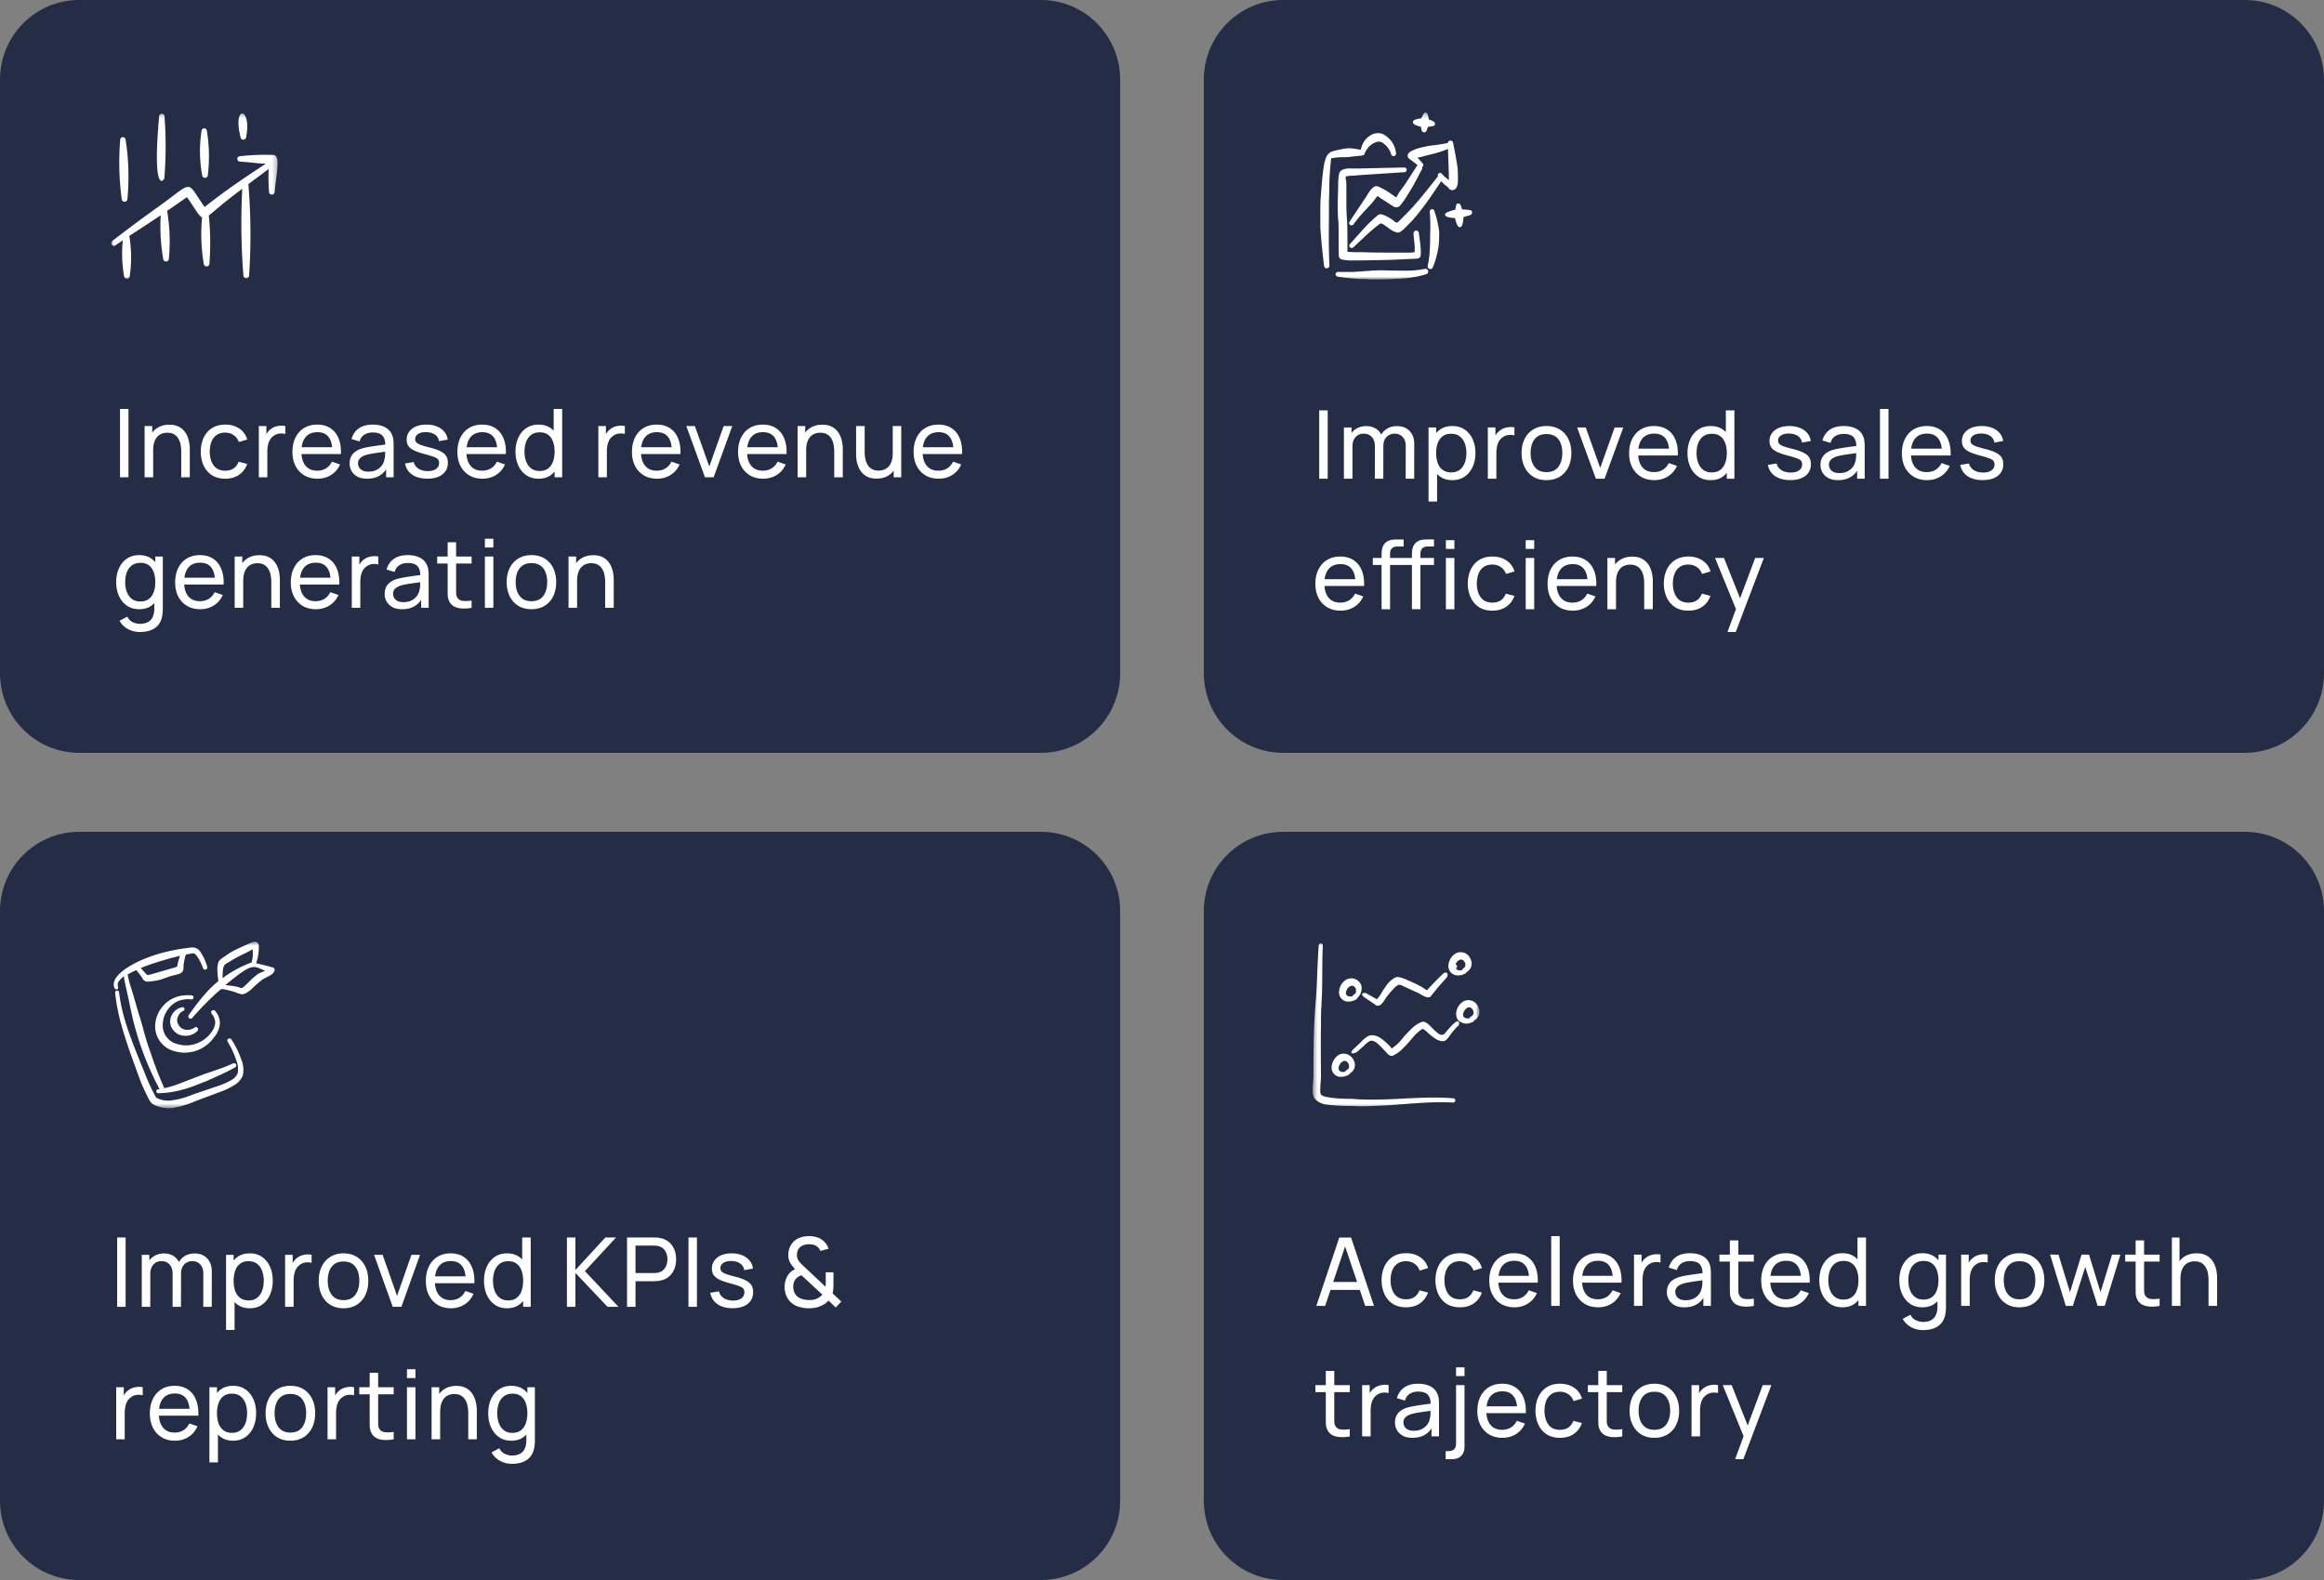 <svg width="500" height="340" fill="none" xmlns="http://www.w3.org/2000/svg"><rect width="100%" height="100%" fill="#808080" stroke="none"/><path d="M223.968 0H17.032C7.625 0 0 7.675 0 17.143v127.714C0 154.325 7.625 162 17.032 162h206.936c9.407 0 17.032-7.675 17.032-17.143V17.143C241 7.675 233.375 0 223.968 0Z" fill="#252D46"/><mask id="a" style="mask-type:luminance" maskUnits="userSpaceOnUse" x="23" y="24" width="37" height="37"><path d="M59.727 24.3H23.89v35.837h35.836V24.3Z" fill="#fff"/></mask><g mask="url(#a)" fill-rule="evenodd" clip-rule="evenodd" fill="#fff"><path d="M25.862 30.12a58.366 58.366 0 0 0 .331 12.731.613.613 0 0 0 1.223-.024 52.073 52.073 0 0 0-.388-12.741.582.582 0 0 0-1.166.034ZM34.234 25.066c-1.556 17.376 1.168 13.71 1.133 13.185a86.03 86.03 0 0 0 .027-13.177.58.58 0 0 0-1.16-.008ZM43.356 28.202c-.487 3.15-.44 6.358.14 9.492a.612.612 0 0 0 1.223-.042 33.93 33.93 0 0 0-.203-9.457.58.58 0 0 0-1.16.007ZM51.738 29.466a.61.61 0 0 0 1.223-.034c1.253-6.328-2.986-7.033-1.223.034ZM26.59 50.413a27.577 27.577 0 0 0 .102 8.988.612.612 0 0 0 1.221 0 27.303 27.303 0 0 0-.162-8.993.58.58 0 1 0-1.16.005ZM34.697 44.855c-.348 3.62-.21 7.272.413 10.854a.612.612 0 0 0 1.222-.043 39.301 39.301 0 0 0-.475-10.857.58.58 0 1 0-1.16.046ZM43.645 45.309a37.923 37.923 0 0 0 .194 11.45.612.612 0 0 0 1.222-.086c.282-3.796.196-7.61-.257-11.39a.58.58 0 0 0-1.16.027l.001-.001ZM52.216 39.016a141.792 141.792 0 0 0 .154 20.303.612.612 0 0 0 1.221 0c.453-6.764.383-13.553-.209-20.307a.584.584 0 0 0-1.164.004h-.002Z"/><path d="M54.072 34.987a33.698 33.698 0 0 0-2.387-.196.59.59 0 0 1-.586-.805.589.589 0 0 1 .559-.37 47.746 47.746 0 0 1 7.05-.276c1.364-.006 1.088 2.148.711 5.088-.124.93-.23 1.86-.32 2.793a.61.61 0 0 1-.856.604.614.614 0 0 1-.366-.604c-.144-2.173-.126-2.948-.105-3.882.008-.293.015-.6.017-.972-.426.328-.992.748-1.737 1.302-1.345 1-3.273 2.433-6.005 4.531-4.138 3.176-5.4 4.79-6.372 4.63-.828-.134-1.445-1.561-3.455-4.407-5.304 3.713-7.654 5.247-9.924 6.727-1.555 1.015-3.075 2.006-5.484 3.66a.582.582 0 0 1-.68-.941c3.3-2.553 6.65-5.04 10.048-7.462 4.127-2.955 5.474-4.38 6.471-4.166.862.184 1.464 1.595 3.375 4.302 4.635-3.667 7.917-5.843 12.924-9.163l.231-.154c-1.314-.048-2.235-.147-3.109-.24Z"/></g><path d="M25.819 102.706V88h1.822v14.706h-1.822Zm13.172 0v-5.525c0-.524-.048-1.028-.143-1.511a3.784 3.784 0 0 0-.481-1.297 2.483 2.483 0 0 0-.921-.92c-.383-.224-.867-.336-1.454-.336-.457 0-.873.078-1.248.234-.369.15-.686.382-.952.695-.266.313-.474.708-.624 1.185-.144.47-.215 1.024-.215 1.664l-1.198-.367c0-1.07.191-1.985.573-2.748.39-.769.932-1.358 1.628-1.766.702-.416 1.528-.623 2.476-.623.717 0 1.328.112 1.832.337.505.224.925.524 1.26.898.334.368.596.783.787 1.246.191.457.324.923.4 1.4a7.8 7.8 0 0 1 .122 1.337v6.097h-1.842Zm-7.88 0v-11.03h1.637v2.952h.205v8.078H31.11Zm17.35.307c-1.12 0-2.072-.249-2.856-.746a4.856 4.856 0 0 1-1.781-2.073c-.41-.878-.621-1.88-.635-3.002.014-1.151.229-2.162.645-3.034.423-.878 1.027-1.562 1.812-2.052.784-.49 1.73-.736 2.835-.736 1.166 0 2.17.286 3.008.858a4.128 4.128 0 0 1 1.7 2.349l-1.802.541c-.232-.64-.61-1.137-1.136-1.49-.518-.355-1.115-.532-1.79-.532-.758 0-1.383.177-1.874.531-.491.348-.856.83-1.095 1.45-.239.613-.361 1.318-.368 2.115.013 1.225.296 2.216.85 2.971.559.749 1.388 1.124 2.486 1.124.723 0 1.324-.164 1.801-.49.478-.334.84-.814 1.085-1.44l1.842.48c-.382 1.028-.979 1.814-1.79 2.359-.813.544-1.792.817-2.938.817Zm7.226-.307v-11.03h1.627v2.666l-.266-.347c.13-.34.297-.654.501-.94a3.15 3.15 0 0 1 .706-.704c.287-.232.611-.409.973-.531.361-.123.73-.194 1.105-.215a3.558 3.558 0 0 1 1.054.072v1.705a3.463 3.463 0 0 0-1.259-.082 2.56 2.56 0 0 0-1.269.5 2.729 2.729 0 0 0-.829.92c-.19.36-.324.752-.399 1.174a7.17 7.17 0 0 0-.112 1.277v5.535h-1.832Zm12.635.307c-1.085 0-2.034-.239-2.846-.715a5.015 5.015 0 0 1-1.883-2.012c-.45-.865-.675-1.872-.675-3.023 0-1.205.222-2.247.665-3.125.444-.885 1.061-1.566 1.853-2.043.798-.483 1.733-.725 2.804-.725 1.112 0 2.057.255 2.835.766.784.51 1.371 1.24 1.76 2.186.396.946.566 2.073.512 3.38h-1.842v-.653c-.02-1.355-.297-2.366-.83-3.034-.532-.674-1.323-1.01-2.374-1.01-1.126 0-1.982.36-2.569 1.082-.586.721-.88 1.756-.88 3.105 0 1.3.294 2.308.88 3.022.587.715 1.423 1.073 2.508 1.073.73 0 1.364-.167 1.903-.501.54-.333.963-.813 1.27-1.44l1.75.603c-.43.974-1.078 1.729-1.945 2.267-.86.531-1.825.797-2.896.797Zm-4.084-5.31v-1.461h8.167v1.46h-8.167Zm14.739 5.31c-.826 0-1.518-.15-2.078-.45-.552-.306-.972-.708-1.258-1.205a3.272 3.272 0 0 1-.42-1.634c0-.579.109-1.079.327-1.501.225-.429.54-.783.942-1.062a4.79 4.79 0 0 1 1.443-.674 16.524 16.524 0 0 1 1.76-.368 60.25 60.25 0 0 1 1.986-.296c.668-.088 1.293-.174 1.873-.255l-.655.377c.02-.98-.178-1.705-.594-2.175-.41-.47-1.119-.704-2.129-.704-.668 0-1.255.153-1.76.46-.498.299-.85.789-1.054 1.47l-1.73-.521c.266-.967.782-1.726 1.546-2.278.764-.551 1.77-.827 3.019-.827 1.003 0 1.863.18 2.579.541a3.148 3.148 0 0 1 1.555 1.614c.157.34.256.712.297 1.113.041.395.062.81.062 1.246v6.822H83.07v-2.645l.378.245c-.416.892-1 1.566-1.75 2.023-.743.456-1.65.684-2.722.684Zm.276-1.522c.655 0 1.222-.116 1.7-.347a3.243 3.243 0 0 0 1.166-.93c.293-.388.484-.81.573-1.266.102-.34.157-.718.164-1.133.013-.423.02-.746.02-.97l.635.275c-.594.082-1.177.16-1.75.235-.573.075-1.116.156-1.628.245-.511.082-.972.18-1.381.296-.3.096-.584.218-.85.368-.259.15-.47.344-.634.582-.157.231-.236.52-.236.868 0 .3.075.586.225.858.157.272.396.494.717.664.327.17.754.255 1.28.255Zm12.68 1.512c-1.316 0-2.398-.286-3.244-.858-.84-.579-1.354-1.386-1.545-2.42l1.862-.297c.15.599.495 1.076 1.034 1.43.539.347 1.208.521 2.006.521.757 0 1.35-.157 1.78-.47.43-.313.646-.739.646-1.277 0-.313-.072-.565-.215-.755-.144-.198-.44-.382-.89-.552-.444-.17-1.116-.374-2.017-.613-.976-.258-1.743-.527-2.303-.806-.56-.28-.958-.603-1.197-.97-.239-.368-.358-.814-.358-1.339 0-.646.177-1.212.532-1.695.355-.49.85-.868 1.484-1.133.641-.266 1.385-.399 2.23-.399.84 0 1.59.133 2.252.398.662.266 1.195.644 1.597 1.134a3.12 3.12 0 0 1 .727 1.695l-1.863.338a2.004 2.004 0 0 0-.86-1.4c-.477-.34-1.095-.52-1.852-.541-.717-.027-1.3.099-1.75.378-.444.28-.665.657-.665 1.133 0 .266.082.494.245.685.17.19.481.37.932.541.457.17 1.118.364 1.985.582.976.245 1.743.514 2.303.807.566.286.969.626 1.207 1.021.24.388.359.868.359 1.44 0 1.062-.393 1.9-1.177 2.513-.785.606-1.866.909-3.245.909Zm11.878.01c-1.085 0-2.033-.239-2.845-.715a5.016 5.016 0 0 1-1.883-2.012c-.45-.865-.675-1.872-.675-3.023 0-1.205.221-2.247.665-3.125.443-.885 1.061-1.566 1.852-2.043.799-.483 1.733-.725 2.804-.725 1.113 0 2.058.255 2.835.766.785.51 1.372 1.24 1.761 2.186.395.946.566 2.073.511 3.38h-1.842v-.653c-.02-1.355-.297-2.366-.829-3.034-.532-.674-1.323-1.01-2.374-1.01-1.126 0-1.982.36-2.569 1.082-.587.721-.88 1.756-.88 3.105 0 1.3.293 2.308.88 3.022.587.715 1.423 1.073 2.507 1.073.731 0 1.365-.167 1.904-.501.539-.333.962-.813 1.269-1.44l1.75.603c-.43.974-1.078 1.729-1.944 2.267-.86.531-1.825.797-2.897.797Zm-4.083-5.31v-1.461h8.167v1.46h-8.167Zm16.136 5.31c-1.03 0-1.914-.256-2.651-.766-.736-.518-1.306-1.216-1.709-2.094-.395-.878-.593-1.869-.593-2.972s.198-2.093.593-2.972c.403-.878.973-1.569 1.709-2.073.737-.51 1.617-.766 2.641-.766 1.044 0 1.921.252 2.63.756.71.504 1.245 1.195 1.607 2.073.368.878.553 1.873.553 2.982 0 1.096-.185 2.087-.553 2.972-.362.878-.897 1.576-1.607 2.094-.709.51-1.583.766-2.62.766Zm.225-1.665c.744 0 1.355-.177 1.832-.531.478-.361.829-.854 1.054-1.48.232-.634.348-1.352.348-2.156 0-.817-.116-1.535-.348-2.155-.225-.626-.573-1.113-1.044-1.46-.47-.354-1.067-.531-1.791-.531-.75 0-1.371.184-1.862.551-.485.368-.846.865-1.085 1.491-.232.627-.348 1.328-.348 2.104 0 .783.119 1.491.358 2.124.239.627.597 1.124 1.075 1.492.484.367 1.088.551 1.811.551Zm3.234 1.358v-8.119h-.204V88h1.832v14.706h-1.628Zm9.411 0v-11.03h1.627v2.666l-.266-.347c.13-.34.297-.654.502-.94.211-.286.447-.52.706-.704a3.12 3.12 0 0 1 .972-.531c.362-.123.73-.194 1.105-.215a3.563 3.563 0 0 1 1.055.072v1.705a3.465 3.465 0 0 0-1.259-.082 2.56 2.56 0 0 0-1.269.5 2.729 2.729 0 0 0-.829.92c-.191.36-.324.752-.399 1.174-.076.416-.113.841-.113 1.277v5.535h-1.832Zm12.635.307c-1.085 0-2.033-.239-2.845-.715a5.014 5.014 0 0 1-1.883-2.012c-.45-.865-.676-1.872-.676-3.023 0-1.205.222-2.247.666-3.125.443-.885 1.061-1.566 1.852-2.043.798-.483 1.733-.725 2.804-.725 1.113 0 2.058.255 2.835.766.785.51 1.372 1.24 1.761 2.186.395.946.566 2.073.511 3.38h-1.842v-.653c-.02-1.355-.297-2.366-.829-3.034-.532-.674-1.323-1.01-2.374-1.01-1.126 0-1.982.36-2.569 1.082-.587.721-.88 1.756-.88 3.105 0 1.3.293 2.308.88 3.022.587.715 1.423 1.073 2.507 1.073.73 0 1.365-.167 1.904-.501.539-.333.962-.813 1.269-1.44l1.75.603c-.43.974-1.078 1.729-1.944 2.267-.86.531-1.826.797-2.897.797Zm-4.083-5.31v-1.461h8.167v1.46h-8.167Zm14.385 5.003-4.012-11.03h1.842l3.101 8.712 3.091-8.711h1.853l-4.012 11.029h-1.863Zm12.525.307c-1.084 0-2.033-.239-2.845-.715a5.014 5.014 0 0 1-1.883-2.012c-.45-.865-.675-1.872-.675-3.023 0-1.205.221-2.247.665-3.125.443-.885 1.061-1.566 1.852-2.043.799-.483 1.733-.725 2.804-.725 1.113 0 2.058.255 2.835.766.785.51 1.372 1.24 1.761 2.186.396.946.566 2.073.512 3.38h-1.843v-.653c-.02-1.355-.297-2.366-.829-3.034-.532-.674-1.323-1.01-2.374-1.01-1.126 0-1.982.36-2.569 1.082-.587.721-.88 1.756-.88 3.105 0 1.3.293 2.308.88 3.022.587.715 1.423 1.073 2.507 1.073.731 0 1.365-.167 1.904-.501.539-.333.962-.813 1.269-1.44l1.75.603c-.43.974-1.078 1.729-1.944 2.267-.86.531-1.825.797-2.897.797Zm-4.083-5.31v-1.461h8.167v1.46h-8.167Zm19.367 5.003v-5.525c0-.524-.048-1.028-.143-1.511a3.79 3.79 0 0 0-.481-1.297 2.491 2.491 0 0 0-.922-.92c-.382-.224-.866-.336-1.453-.336-.457 0-.873.078-1.248.234-.369.15-.686.382-.952.695-.266.313-.474.708-.625 1.185-.143.47-.214 1.024-.214 1.664l-1.198-.367c0-1.07.191-1.985.573-2.748.389-.769.932-1.358 1.627-1.766.703-.416 1.529-.623 2.477-.623.717 0 1.327.112 1.832.337.505.224.925.524 1.259.898.334.368.597.783.788 1.246.191.457.324.923.399 1.4.082.47.123.915.123 1.337v6.097h-1.842Zm-7.881 0v-11.03h1.638v2.952h.205v8.078h-1.843Zm16.989.286c-.709 0-1.32-.112-1.831-.337a3.64 3.64 0 0 1-1.259-.898 4.422 4.422 0 0 1-.788-1.246 6.458 6.458 0 0 1-.41-1.4 8.63 8.63 0 0 1-.112-1.337v-6.097h1.842v5.525c0 .517.048 1.018.143 1.501.096.483.256.92.481 1.307.232.388.539.695.921.919.389.225.874.337 1.454.337.457 0 .873-.078 1.248-.235.375-.156.696-.388.962-.694.266-.313.471-.708.614-1.185.144-.476.215-1.031.215-1.664l1.198.367c0 1.062-.195 1.978-.584 2.748-.382.769-.924 1.361-1.627 1.777-.696.408-1.518.612-2.467.612Zm3.685-.286v-2.951h-.205v-8.078h1.832v11.029h-1.627Zm9.692.307c-1.085 0-2.033-.239-2.845-.715a5.014 5.014 0 0 1-1.883-2.012c-.451-.865-.676-1.872-.676-3.023 0-1.205.222-2.247.665-3.125.444-.885 1.061-1.566 1.853-2.043.798-.483 1.733-.725 2.804-.725 1.112 0 2.057.255 2.835.766.785.51 1.371 1.24 1.76 2.186.396.946.567 2.073.512 3.38h-1.842v-.653c-.021-1.355-.297-2.366-.829-3.034-.532-.674-1.324-1.01-2.375-1.01-1.125 0-1.982.36-2.568 1.082-.587.721-.881 1.756-.881 3.105 0 1.3.294 2.308.881 3.022.586.715 1.422 1.073 2.507 1.073.73 0 1.365-.167 1.904-.501.539-.333.962-.813 1.269-1.44l1.75.603c-.43.974-1.078 1.729-1.945 2.267-.859.531-1.825.797-2.896.797Zm-4.084-5.31v-1.461h8.168v1.46h-8.168ZM30.087 136c-.58 0-1.147-.089-1.7-.266a4.895 4.895 0 0 1-1.524-.806 4.437 4.437 0 0 1-1.147-1.348l1.669-.879c.273.538.658.93 1.156 1.175a3.525 3.525 0 0 0 1.556.367c.702 0 1.286-.129 1.75-.388a2.278 2.278 0 0 0 1.023-1.133c.226-.504.335-1.131.328-1.879v-3.013h.215v-8.068h1.617v11.101c0 .3-.01.589-.03.868a5.592 5.592 0 0 1-.103.827c-.144.783-.427 1.427-.85 1.931-.423.51-.969.888-1.637 1.133-.669.252-1.443.378-2.323.378Zm-.134-4.902c-1.03 0-1.913-.255-2.65-.766-.737-.518-1.307-1.215-1.71-2.094-.395-.878-.593-1.869-.593-2.972s.198-2.093.594-2.972c.402-.878.972-1.569 1.709-2.073.737-.51 1.617-.766 2.64-.766 1.044 0 1.92.252 2.63.756s1.246 1.195 1.607 2.073c.369.879.553 1.873.553 2.982 0 1.097-.184 2.087-.553 2.972-.361.879-.897 1.576-1.606 2.094-.71.511-1.583.766-2.62.766Zm.226-1.665c.743 0 1.354-.177 1.832-.531.477-.361.829-.854 1.054-1.481.232-.633.348-1.351.348-2.155 0-.817-.116-1.535-.348-2.155-.225-.626-.573-1.113-1.044-1.46-.47-.354-1.068-.531-1.791-.531-.75 0-1.372.184-1.863.551-.484.368-.846.865-1.085 1.492-.232.626-.348 1.327-.348 2.103 0 .783.12 1.491.358 2.125.24.626.598 1.123 1.075 1.491.485.367 1.088.551 1.812.551Zm12.908 1.665c-1.085 0-2.034-.238-2.846-.715a5.009 5.009 0 0 1-1.883-2.012c-.45-.865-.675-1.872-.675-3.023 0-1.205.221-2.247.665-3.125.444-.885 1.06-1.566 1.852-2.043.799-.483 1.733-.725 2.805-.725 1.112 0 2.057.256 2.835.766.784.511 1.371 1.239 1.76 2.186.396.946.566 2.073.512 3.38h-1.843v-.653c-.02-1.355-.296-2.366-.829-3.034-.532-.674-1.323-1.011-2.374-1.011-1.126 0-1.982.361-2.569 1.083s-.88 1.757-.88 3.105c0 1.3.293 2.308.88 3.023.587.714 1.423 1.072 2.508 1.072.73 0 1.364-.167 1.903-.501.54-.333.962-.813 1.27-1.44l1.75.603c-.43.974-1.079 1.729-1.945 2.267-.86.531-1.825.797-2.896.797Zm-4.084-5.311v-1.46h8.167v1.46h-8.167Zm19.367 5.004v-5.525c0-.524-.048-1.028-.143-1.511a3.78 3.78 0 0 0-.481-1.297 2.479 2.479 0 0 0-.921-.919c-.382-.225-.867-.337-1.454-.337-.457 0-.873.078-1.248.235a2.434 2.434 0 0 0-.952.694c-.266.313-.474.708-.624 1.185-.144.47-.215 1.024-.215 1.664l-1.198-.367c0-1.069.191-1.985.573-2.747.39-.77.932-1.359 1.628-1.767.703-.416 1.528-.623 2.476-.623.717 0 1.328.112 1.832.337.505.224.925.524 1.26.898.334.368.596.783.787 1.246.191.457.325.923.4 1.4.081.469.122.915.122 1.337v6.097H58.37Zm-7.88 0v-11.029h1.637v2.951h.205v8.078h-1.843Zm17.482.307c-1.085 0-2.033-.238-2.845-.715a5.009 5.009 0 0 1-1.883-2.012c-.45-.865-.675-1.872-.675-3.023 0-1.205.221-2.247.665-3.125.443-.885 1.06-1.566 1.852-2.043.799-.483 1.733-.725 2.804-.725 1.113 0 2.058.256 2.835.766.785.511 1.372 1.239 1.76 2.186.396.946.567 2.073.512 3.38h-1.842v-.653c-.02-1.355-.297-2.366-.829-3.034-.532-.674-1.323-1.011-2.374-1.011-1.126 0-1.982.361-2.569 1.083s-.88 1.757-.88 3.105c0 1.3.293 2.308.88 3.023.587.714 1.423 1.072 2.507 1.072.73 0 1.365-.167 1.904-.501.539-.333.962-.813 1.27-1.44l1.75.603c-.43.974-1.079 1.729-1.945 2.267-.86.531-1.826.797-2.897.797Zm-4.083-5.311v-1.46h8.167v1.46h-8.167Zm11.796 5.004v-11.029h1.628v2.665l-.266-.347c.13-.34.296-.654.501-.94.212-.286.447-.52.706-.704a3.11 3.11 0 0 1 .972-.531c.362-.123.73-.194 1.106-.215a3.56 3.56 0 0 1 1.054.072v1.705a3.457 3.457 0 0 0-1.259-.081c-.457.047-.88.214-1.269.5a2.73 2.73 0 0 0-.829.919 3.979 3.979 0 0 0-.399 1.175 7.15 7.15 0 0 0-.113 1.276v5.535h-1.832Zm10.828.307c-.826 0-1.518-.15-2.078-.449-.553-.307-.972-.709-1.259-1.206a3.272 3.272 0 0 1-.42-1.634c0-.578.11-1.079.328-1.501.225-.429.54-.783.942-1.062a4.78 4.78 0 0 1 1.443-.674 16.478 16.478 0 0 1 1.76-.368 61.7 61.7 0 0 1 1.985-.296c.67-.088 1.293-.174 1.873-.255l-.655.378c.02-.981-.177-1.706-.593-2.176-.41-.469-1.12-.704-2.129-.704-.669 0-1.255.153-1.76.459-.498.3-.85.79-1.054 1.471l-1.73-.521c.266-.967.781-1.726 1.546-2.277.764-.552 1.77-.828 3.018-.828 1.003 0 1.863.181 2.58.542a3.15 3.15 0 0 1 1.555 1.613c.157.341.256.712.297 1.113.04.395.061.811.061 1.246v6.822h-1.617v-2.645l.379.245c-.416.892-1 1.566-1.75 2.023-.744.456-1.651.684-2.722.684Zm.276-1.522c.655 0 1.221-.116 1.699-.347a3.252 3.252 0 0 0 1.166-.929 3.05 3.05 0 0 0 .574-1.267 4.16 4.16 0 0 0 .163-1.133c.014-.423.02-.746.02-.971l.635.276c-.593.082-1.177.16-1.75.235-.573.075-1.115.157-1.627.245-.512.082-.972.181-1.382.296-.3.096-.583.218-.849.368-.26.15-.47.344-.634.582-.157.232-.236.521-.236.868 0 .3.075.586.225.858.157.272.396.494.717.664.327.17.753.255 1.279.255Zm14.676 1.215a8.187 8.187 0 0 1-1.945.154c-.634-.021-1.2-.147-1.698-.378a2.439 2.439 0 0 1-1.136-1.103 3.26 3.26 0 0 1-.359-1.318c-.013-.449-.02-.956-.02-1.521v-9.927h1.822v9.845c0 .449.003.834.01 1.154.014.32.085.596.215.827.245.436.634.691 1.166.766.54.075 1.188.055 1.945-.061v1.562Zm-7.4-9.528v-1.501h7.4v1.501h-7.4Zm10.259-3.452v-1.879h1.822v1.879h-1.822Zm0 12.98v-11.029h1.822v11.029h-1.822Zm10.009.307c-1.098 0-2.047-.249-2.845-.746a4.944 4.944 0 0 1-1.832-2.063c-.43-.878-.645-1.886-.645-3.023 0-1.157.219-2.172.655-3.043.437-.872 1.054-1.549 1.853-2.032.798-.491 1.736-.736 2.814-.736 1.106 0 2.057.249 2.856.746a4.784 4.784 0 0 1 1.832 2.053c.429.871.644 1.875.644 3.012 0 1.151-.215 2.165-.644 3.044a4.936 4.936 0 0 1-1.843 2.053c-.798.49-1.746.735-2.845.735Zm0-1.726c1.146 0 1.999-.381 2.559-1.144.559-.762.839-1.75.839-2.962 0-1.246-.283-2.236-.849-2.972-.567-.742-1.416-1.113-2.549-1.113-.771 0-1.405.174-1.903.521-.498.347-.87.827-1.116 1.44-.246.613-.368 1.321-.368 2.124 0 1.24.286 2.234.859 2.983.573.748 1.416 1.123 2.528 1.123Zm15.865 1.419v-5.525c0-.524-.047-1.028-.143-1.511a3.784 3.784 0 0 0-.481-1.297 2.476 2.476 0 0 0-.921-.919c-.382-.225-.867-.337-1.453-.337-.458 0-.874.078-1.249.235a2.438 2.438 0 0 0-.952.694c-.266.313-.474.708-.624 1.185-.143.47-.215 1.024-.215 1.664l-1.197-.367c0-1.069.191-1.985.573-2.747.389-.77.931-1.359 1.627-1.767.703-.416 1.528-.623 2.477-.623.716 0 1.327.112 1.832.337.505.224.924.524 1.259.898.334.368.597.783.788 1.246.191.457.324.923.399 1.4.082.469.123.915.123 1.337v6.097h-1.843Zm-7.88 0v-11.029h1.637v2.951h.205v8.078h-1.842Z" fill="#fff"/><path d="M482.968 0H276.032C266.625 0 259 7.675 259 17.143v127.714c0 9.468 7.625 17.143 17.032 17.143h206.936c9.407 0 17.032-7.675 17.032-17.143V17.143C500 7.675 492.375 0 482.968 0Z" fill="#252D46"/><mask id="b" style="mask-type:luminance" maskUnits="userSpaceOnUse" x="282" y="24" width="37" height="37"><path d="M318.259 24.3h-35.836v35.837h35.836V24.3Z" fill="#fff"/></mask><g mask="url(#b)" fill-rule="evenodd" clip-rule="evenodd" fill="#fff"><path d="M305.717 27.287c.119.612.089 1.165.672 1.18.582.015.522-.433.836-1.165 1.075-.194 1.493-.104 1.493-.627s-.447-.657-1.299-.956c-.253-1.284-.373-1.493-.717-1.493-.343 0-.418.224-.926 1.24-1.582.253-1.716.418-1.761.731-.045.314-.075.642 1.702 1.09ZM314.572 45.056c-.299-.762-.314-1.33-.852-1.27-.537.06-.388.419-.627 1.36h-.134c-2.165.597-2.06.865-2.046 1.09.015.223.269.567 2.136.701.492 2.12.925 1.956 1.119 1.941.195-.014.583-.239.702-2.105v-.075c1.494-.433 1.852-.418 1.837-.97-.015-.553-.194-.523-2.135-.672ZM290.173 36.246a4.668 4.668 0 0 0-1.329.269 1.324 1.324 0 0 0-.761.97c-.126.715-.185 1.44-.179 2.166 0 1.582-.105 3.165-.09 4.763 0 1.075 0 2.15.134 3.21.105 1.493 0 5.077.09 6.63a5.806 5.806 0 0 0 0 .791.92.92 0 0 0 .552.776c.804.174 1.627.25 2.449.224 2.553 0 6.704-.089 8.347-.134l4.405-.209s.866 0 1.179-.075a.761.761 0 0 0 .687-.657c.027-.497.027-.995 0-1.493-.09-1.164-.283-2.478-.403-3.344a.57.57 0 0 0-.405-.489.567.567 0 0 0-.607.198.573.573 0 0 0-.122.425c0 .732.193 1.807.253 2.837v1.12l-.612.134h-4.375c-1.255 0-3.912 0-6.226-.09-1.36 0-2.584 0-3.256-.089 0-1.598 0-5.241-.089-6.72-.09-1.03-.12-2.06-.149-3.09v-4.733c-.03-2.18-1.27-1.568 3.359-1.986l9.138-.598a.508.508 0 1 0-.074-1.015l-9.214.21h-2.702Z"/><path d="M285.992 40.412c0-2.135.18-4.255.403-6.375h.179a13.646 13.646 0 0 1 2.375-.21c.522 0 1.06 0 1.597-.09 3.987-.477 2.33.076 3.673-1.776.19-.287.427-.54.703-.746.3-.254.644-.452 1.015-.583a1.687 1.687 0 0 1 1.374 0 4.478 4.478 0 0 1 1.985 2.538.561.561 0 0 0 .479.42c.075.01.151.004.223-.016a.581.581 0 0 0 .343-.702 5.184 5.184 0 0 0-2.986-4.091 3.074 3.074 0 0 0-2.449.313c-.43.252-.813.575-1.135.956a4.47 4.47 0 0 0-.761 1.329 8.474 8.474 0 0 0-.268.88 11.979 11.979 0 0 0-1.852-.328 6.634 6.634 0 0 0-1.09 0c-.372.03-.741.086-1.105.164-3.36.777-3.763 0-4.48 9.482a42.323 42.323 0 0 0-.149 3.629v3.613c.164 2.807.463 5.6.806 8.392a.573.573 0 0 0 .402.501.567.567 0 0 0 .605-.184.595.595 0 0 0 .143-.407c-.149-3.33-.149-6.66-.105-10.004v-3.972c.06-.926.06-1.852.075-2.733ZM308.614 45.429a.498.498 0 0 0-.076-.185.488.488 0 0 0-.323-.218.507.507 0 0 0-.199 0 .519.519 0 0 0-.402.597c.129 1.624.154 3.255.074 4.883 0 1.075 0 2.15-.074 3.21a19.95 19.95 0 0 1-.434 3.434.6.6 0 0 0 .374.732.58.58 0 0 0 .717-.374 18.182 18.182 0 0 0 1.179-4.18c.1-.613.155-1.232.164-1.852.037-.617.037-1.235 0-1.852a25.394 25.394 0 0 0-1-4.195ZM306.553 57.852a18.364 18.364 0 0 1-3.554.388c-1.836 0-3.717 0-5.479-.074-.912 0-1.808 0-2.703.104-1.344.075-2.688.21-4.032.254h-2.867a.504.504 0 0 0-.567.448.522.522 0 0 0 .448.552c1.621.27 3.256.445 4.897.523.657 0 1.3 0 1.957.09h2.897c1.806-.09 3.703-.12 5.584-.344a20.604 20.604 0 0 0 3.718-.791.583.583 0 0 0 .403-.717.587.587 0 0 0-.474-.441.585.585 0 0 0-.228.008Z"/><path d="M311.451 40.233c.089 0 .149.209.254.313.118.124.254.23.403.314a.926.926 0 0 0 .627 0 .96.96 0 0 0 .612-.493c.174-.323.276-.68.299-1.045.038-.597.038-1.196 0-1.792 0-.702 0-1.404-.165-2.09-.209-1.613-.567-3.181-.866-4.779a.57.57 0 0 0-.657-.388.551.551 0 0 0-.462.493c-1.389.328-2.807.433-4.226.657a26.24 26.24 0 0 0-1.941.433 7.73 7.73 0 0 0-1.807.731c-.28.15-.505.386-.642.672a.806.806 0 0 0 .194.807l.448.343 1.493 1.135s-.119 0-.149.12c-.746 1.164-1.493 2.344-2.24 3.493a38.928 38.928 0 0 1-1.582 2.195s-.344.702-.657 1.135c-.553-.373-1.091-.776-1.658-1.15a9.852 9.852 0 0 0-1.03-.612 9.962 9.962 0 0 0-1.135-.567 1.103 1.103 0 0 0-.866 0c-.33.197-.619.455-.851.761-.403.508-.747 1.195-1.046 1.598l-3.449 5.181a.51.51 0 0 0 .12.702.52.52 0 0 0 .717-.12c.477-.636.975-1.264 1.493-1.88.821-.926 1.687-1.822 2.479-2.688.283-.314.627-.822.985-1.27l.253-.268c.195.134.404.328.448.358l3.062 1.97a1.12 1.12 0 0 0 1.358-.313c.446-.548.86-1.121 1.24-1.717.508-.791 1-1.598 1.493-2.434.687-1.224 1.299-2.463 1.956-3.688a.595.595 0 0 0 0-.478h.119a.508.508 0 0 0 0-.716l-1.089-1.225c.343-.09.686-.15.85-.179 1.016-.299 2.061-.523 3.106-.806a22.043 22.043 0 0 0 2.584-.896l.193 5.674v1a3.49 3.49 0 0 1-.537-.388 6.897 6.897 0 0 1-.956-.91.488.488 0 0 0-.317-.21.479.479 0 0 0-.37.09.463.463 0 0 0-.149.597c-1.328 1.702-2.672 3.42-4.076 5.077-.926 1.09-1.867 2.15-2.882 3.165-2.732 2.658-1.179 1.897-4.076.418a6.864 6.864 0 0 0-1.091-.433.937.937 0 0 0-.806.165 29.477 29.477 0 0 0-2.568 2.389c-1.179 1.254-2.3 2.583-3.449 3.822a.507.507 0 0 0 0 .717.536.536 0 0 0 .731 0c1.225-1.135 2.449-2.344 3.749-3.479.671-.6 1.373-1.163 2.105-1.687.164.074.418.12.448.149.582.328 1.194.851 1.807 1.254a4.44 4.44 0 0 0 1.075.523c.241.085.505.085.746 0 .294-.177.574-.377.836-.597l1.882-1.897c.985-1.105 1.896-2.27 2.777-3.449 1.209-1.657 2.344-3.374 3.494-5.077.09.105.15.224.239.329.348.342.723.657 1.12.94Z"/></g><path d="M283.823 103.013V88.306h1.83v14.707h-1.83Zm18.602 0 .011-7.057c0-.824-.223-1.468-.669-1.93-.438-.47-1.011-.705-1.717-.705-.411 0-.802.095-1.172.286-.37.184-.672.476-.905.878-.233.395-.35.902-.35 1.522l-.966-.388c-.014-.783.147-1.468.483-2.053a3.62 3.62 0 0 1 1.398-1.379c.59-.327 1.255-.49 1.995-.49 1.159 0 2.071.35 2.736 1.052.665.694.997 1.63.997 2.808l-.01 7.456h-1.831Zm-13.285 0v-11.03h1.635v2.951h.205v8.079h-1.84Zm6.653 0 .01-6.986c0-.844-.219-1.504-.658-1.981-.439-.483-1.021-.725-1.748-.725-.72 0-1.303.245-1.748.735-.446.49-.669 1.14-.669 1.95l-.966-.571c0-.715.171-1.355.514-1.92a3.63 3.63 0 0 1 1.399-1.328c.589-.327 1.257-.49 2.005-.49.747 0 1.398.157 1.953.47.556.313.984.762 1.286 1.348.302.579.452 1.27.452 2.073l-.01 7.425h-1.82Zm16.663.306c-1.042 0-1.92-.255-2.633-.766-.713-.517-1.254-1.215-1.624-2.093-.364-.885-.545-1.876-.545-2.972 0-1.11.181-2.104.545-2.983.37-.878.911-1.569 1.624-2.073.72-.504 1.601-.755 2.643-.755 1.028 0 1.913.255 2.653.766.747.503 1.32 1.194 1.717 2.073.398.878.597 1.869.597 2.972s-.199 2.093-.597 2.972c-.397.878-.97 1.576-1.717 2.093-.74.511-1.628.766-2.663.766Zm-5.111 4.596V91.983h1.635v8.119h.206v7.813h-1.841Zm4.884-6.261c.734 0 1.341-.183 1.821-.551.479-.368.839-.865 1.079-1.491.24-.633.36-1.341.36-2.124 0-.776-.12-1.478-.36-2.104-.233-.627-.596-1.124-1.09-1.491-.486-.368-1.107-.552-1.861-.552-.72 0-1.316.177-1.789.531-.473.348-.826.834-1.059 1.46-.233.62-.35 1.339-.35 2.156 0 .803.113 1.521.339 2.155.233.626.59 1.12 1.07 1.48.48.354 1.093.531 1.84.531Zm7.87 1.359v-11.03h1.635v2.665l-.268-.347c.13-.34.298-.653.504-.94.213-.285.449-.52.71-.704.288-.231.613-.408.976-.531a4.17 4.17 0 0 1 1.111-.215 3.59 3.59 0 0 1 1.059.072v1.706a3.493 3.493 0 0 0-1.265-.082 2.582 2.582 0 0 0-1.275.5 2.742 2.742 0 0 0-.833.92c-.192.36-.325.752-.401 1.174-.075.415-.113.84-.113 1.276v5.536h-1.84Zm12.613.306c-1.104 0-2.057-.248-2.859-.745a4.956 4.956 0 0 1-1.841-2.063c-.432-.879-.648-1.886-.648-3.023 0-1.158.22-2.172.658-3.044a4.879 4.879 0 0 1 1.862-2.032c.802-.49 1.744-.735 2.828-.735 1.11 0 2.066.248 2.868.745a4.79 4.79 0 0 1 1.841 2.053c.432.871.648 1.876.648 3.013 0 1.15-.216 2.165-.648 3.043a4.941 4.941 0 0 1-1.851 2.053c-.802.49-1.755.735-2.858.735Zm0-1.726c1.151 0 2.008-.381 2.57-1.144.562-.762.843-1.75.843-2.961 0-1.246-.284-2.237-.853-2.972-.569-.742-1.422-1.113-2.56-1.113-.775 0-1.413.173-1.913.52-.501.348-.874.828-1.121 1.44-.247.613-.37 1.321-.37 2.125 0 1.239.288 2.233.864 2.982.575.749 1.422 1.123 2.54 1.123Zm10.633 1.42-4.031-11.03h1.851l3.116 8.711 3.105-8.711h1.861l-4.03 11.03h-1.872Zm12.585.306c-1.09 0-2.043-.238-2.859-.715a5.015 5.015 0 0 1-1.892-2.012c-.452-.864-.679-1.872-.679-3.023 0-1.205.223-2.246.669-3.125.445-.885 1.066-1.566 1.861-2.042.802-.484 1.741-.725 2.817-.725 1.118 0 2.067.255 2.849.766.788.51 1.378 1.239 1.769 2.185.397.947.569 2.073.514 3.38h-1.851v-.653c-.021-1.355-.298-2.366-.833-3.033-.535-.674-1.33-1.011-2.386-1.011-1.131 0-1.991.36-2.581 1.082-.589.722-.884 1.757-.884 3.105 0 1.3.295 2.308.884 3.023.59.715 1.429 1.072 2.519 1.072.734 0 1.372-.167 1.913-.5.542-.334.967-.814 1.275-1.44l1.759.602c-.432.974-1.084 1.73-1.954 2.268-.864.531-1.834.796-2.91.796Zm-4.103-5.31v-1.46h8.206v1.46h-8.206Zm16.212 5.31c-1.035 0-1.923-.255-2.663-.766-.741-.517-1.313-1.215-1.718-2.093-.397-.879-.596-1.87-.596-2.972 0-1.103.199-2.094.596-2.972.405-.879.977-1.57 1.718-2.073.74-.511 1.624-.766 2.653-.766 1.048 0 1.929.251 2.642.755.713.504 1.251 1.195 1.615 2.073.37.879.555 1.873.555 2.983 0 1.096-.185 2.087-.555 2.972-.364.878-.902 1.576-1.615 2.093-.713.511-1.59.766-2.632.766Zm.226-1.665c.747 0 1.361-.177 1.841-.531.48-.36.833-.854 1.059-1.48.233-.634.349-1.352.349-2.155 0-.817-.116-1.536-.349-2.155-.226-.627-.576-1.113-1.049-1.46-.473-.355-1.073-.532-1.8-.532-.754 0-1.377.184-1.871.552-.487.367-.85.864-1.09 1.49-.233.627-.35 1.329-.35 2.105 0 .783.12 1.49.36 2.124.24.626.6 1.123 1.08 1.491.487.368 1.093.551 1.82.551Zm3.249 1.359v-8.12h-.205v-6.587h1.84v14.707h-1.635Zm13.652.296c-1.323 0-2.41-.286-3.26-.858-.843-.579-1.36-1.385-1.552-2.42l1.871-.297c.151.6.497 1.076 1.039 1.43.541.347 1.213.521 2.015.521.761 0 1.358-.156 1.789-.47.432-.313.648-.738.648-1.276 0-.313-.072-.565-.216-.756-.144-.198-.442-.381-.894-.552-.446-.17-1.121-.374-2.026-.612-.98-.259-1.752-.528-2.314-.807-.562-.28-.963-.603-1.203-.97-.24-.368-.36-.814-.36-1.338 0-.647.178-1.212.535-1.695.356-.49.853-.869 1.491-1.134.644-.266 1.392-.398 2.242-.398.843 0 1.597.132 2.262.398.665.265 1.2.643 1.604 1.133.411.484.655 1.049.73 1.696l-1.871.337a2.002 2.002 0 0 0-.864-1.4c-.48-.34-1.1-.52-1.861-.54-.72-.028-1.306.098-1.759.377-.445.28-.668.657-.668 1.134 0 .265.082.493.247.684.171.19.483.371.935.541.46.17 1.125.365 1.995.583.981.245 1.752.514 2.314.806.569.286.973.627 1.213 1.022.24.388.36.868.36 1.44 0 1.062-.394 1.899-1.182 2.512-.789.606-1.875.909-3.26.909Zm10.279.01c-.83 0-1.526-.15-2.088-.449-.555-.307-.977-.708-1.264-1.205a3.254 3.254 0 0 1-.422-1.634c0-.58.11-1.08.329-1.502.226-.429.542-.783.946-1.062.404-.286.888-.51 1.45-.674a16.67 16.67 0 0 1 1.769-.368 61.329 61.329 0 0 1 1.994-.296c.672-.088 1.3-.173 1.882-.255l-.658.378c.021-.98-.178-1.706-.596-2.175-.412-.47-1.125-.705-2.139-.705-.672 0-1.262.153-1.769.46-.5.3-.853.79-1.059 1.47l-1.738-.52c.268-.968.785-1.727 1.553-2.278.768-.552 1.779-.827 3.033-.827 1.008 0 1.872.18 2.592.54a3.16 3.16 0 0 1 1.563 1.615c.157.34.257.711.298 1.113.041.395.062.81.062 1.246v6.822h-1.625v-2.645l.38.245c-.418.892-1.004 1.566-1.758 2.022-.747.456-1.659.684-2.735.684Zm.277-1.522c.659 0 1.228-.115 1.707-.347a3.267 3.267 0 0 0 1.173-.929c.294-.388.486-.81.576-1.267.102-.34.157-.718.164-1.133.014-.422.021-.746.021-.97l.637.275c-.596.082-1.182.16-1.758.235-.576.075-1.121.157-1.635.245-.514.082-.977.18-1.388.297a4.521 4.521 0 0 0-.854.367c-.26.15-.473.344-.637.582-.158.232-.237.521-.237.868 0 .3.075.586.226.858.158.273.398.494.72.664.329.17.758.255 1.285.255Zm8.751 1.216V88h1.831v15.013h-1.831Zm10.139.306c-1.09 0-2.043-.238-2.858-.715a5.015 5.015 0 0 1-1.892-2.012c-.453-.864-.679-1.872-.679-3.023 0-1.205.223-2.246.668-3.125.446-.885 1.066-1.566 1.861-2.042.803-.484 1.742-.725 2.818-.725 1.117 0 2.067.255 2.848.766.789.51 1.378 1.239 1.769 2.185.398.947.569 2.073.514 3.38h-1.851v-.653c-.02-1.355-.298-2.366-.833-3.033-.534-.674-1.33-1.011-2.385-1.011-1.131 0-1.992.36-2.581 1.082-.59.722-.885 1.757-.885 3.105 0 1.3.295 2.308.885 3.023.589.715 1.429 1.072 2.519 1.072.734 0 1.371-.167 1.913-.5.541-.334.966-.814 1.275-1.44l1.758.602c-.432.974-1.083 1.73-1.954 2.268-.863.531-1.833.796-2.91.796Zm-4.103-5.31v-1.46h8.206v1.46h-8.206Zm16.049 5.3c-1.323 0-2.41-.286-3.26-.858-.843-.579-1.361-1.385-1.553-2.42l1.872-.297c.151.6.497 1.076 1.038 1.43.542.347 1.214.521 2.016.521.761 0 1.357-.156 1.789-.47.432-.313.648-.738.648-1.276 0-.313-.072-.565-.216-.756-.144-.198-.442-.381-.895-.552-.445-.17-1.12-.374-2.025-.612-.981-.259-1.752-.528-2.314-.807-.562-.28-.963-.603-1.203-.97-.24-.368-.36-.814-.36-1.338 0-.647.178-1.212.535-1.695.356-.49.853-.869 1.491-1.134.644-.266 1.391-.398 2.241-.398.844 0 1.598.132 2.263.398.665.265 1.199.643 1.604 1.133a3.12 3.12 0 0 1 .73 1.696l-1.872.337a2.004 2.004 0 0 0-.863-1.4c-.48-.34-1.101-.52-1.862-.54-.719-.028-1.306.098-1.758.377-.446.28-.668.657-.668 1.134 0 .265.082.493.246.684.172.19.484.371.936.541.459.17 1.124.365 1.995.583.98.245 1.752.514 2.314.806.569.286.973.627 1.213 1.022.24.388.36.868.36 1.44 0 1.062-.394 1.899-1.183 2.512-.788.606-1.874.909-3.259.909Zm-138.129 28.095c-1.09 0-2.042-.238-2.858-.715a5.015 5.015 0 0 1-1.892-2.012c-.453-.864-.679-1.872-.679-3.023 0-1.205.223-2.246.668-3.125.446-.885 1.066-1.566 1.862-2.042.802-.484 1.741-.725 2.817-.725 1.118 0 2.067.255 2.849.766.788.51 1.378 1.239 1.768 2.185.398.947.569 2.073.514 3.381h-1.851v-.654c-.02-1.355-.298-2.366-.832-3.033-.535-.674-1.33-1.011-2.386-1.011-1.131 0-1.992.361-2.581 1.082-.59.722-.885 1.757-.885 3.105 0 1.3.295 2.308.885 3.023.589.715 1.429 1.072 2.519 1.072.734 0 1.371-.167 1.913-.5.541-.334.966-.814 1.275-1.44l1.758.602c-.432.974-1.083 1.73-1.953 2.268-.864.531-1.834.796-2.911.796Zm-4.102-5.31v-1.461h8.205v1.461h-8.205Zm12.912 5.004v-11.632c0-.286.013-.576.041-.869.027-.299.089-.588.185-.868.096-.286.253-.548.473-.786.253-.279.531-.477.833-.592.301-.123.606-.198.915-.225.315-.027.613-.041.895-.041h1.408v1.512h-1.306c-.541 0-.946.132-1.213.398-.267.259-.401.654-.401 1.185v11.918h-1.83Zm-1.882-9.529v-1.501h6.632v1.501h-6.632Zm8.411 9.529v-11.632c0-.286.014-.576.041-.869.028-.299.09-.588.185-.868.096-.286.254-.548.474-.786a2.18 2.18 0 0 1 .832-.592c.302-.123.607-.198.916-.225a10.5 10.5 0 0 1 .894-.041h1.409v1.512h-1.306c-.541 0-.946.132-1.213.398-.268.259-.401.654-.401 1.185v11.918h-1.831Zm-1.882-9.529v-1.501h6.633v1.501h-6.633Zm9.19-3.452v-1.879h1.83v1.879h-1.83Zm0 12.981v-11.03h1.83v11.03h-1.83Zm10.005.306c-1.124 0-2.08-.248-2.869-.745a4.87 4.87 0 0 1-1.789-2.073c-.411-.879-.624-1.88-.637-3.003.013-1.151.229-2.162.648-3.033.425-.879 1.031-1.563 1.82-2.053.788-.49 1.737-.735 2.848-.735 1.172 0 2.18.286 3.023.858a4.125 4.125 0 0 1 1.707 2.349l-1.81.541c-.233-.64-.613-1.137-1.141-1.491-.521-.354-1.121-.531-1.8-.531-.761 0-1.388.177-1.881.531-.494.347-.861.83-1.101 1.45-.24.613-.363 1.317-.37 2.114.014 1.226.298 2.216.854 2.972.562.749 1.395 1.123 2.498 1.123.727 0 1.33-.163 1.81-.49.48-.334.843-.814 1.09-1.44l1.851.48c-.384 1.028-.984 1.815-1.799 2.359-.816.545-1.8.817-2.952.817Zm7.166-13.287v-1.879h1.83v1.879h-1.83Zm0 12.981v-11.03h1.83v11.03h-1.83Zm10.139.306c-1.09 0-2.043-.238-2.859-.715a5.022 5.022 0 0 1-1.892-2.012c-.452-.864-.678-1.872-.678-3.023 0-1.205.222-2.246.668-3.125.446-.885 1.066-1.566 1.861-2.042.802-.484 1.741-.725 2.818-.725 1.117 0 2.067.255 2.848.766.789.51 1.378 1.239 1.769 2.185.397.947.569 2.073.514 3.381h-1.851v-.654c-.021-1.355-.298-2.366-.833-3.033-.535-.674-1.33-1.011-2.386-1.011-1.131 0-1.991.361-2.581 1.082-.589.722-.884 1.757-.884 3.105 0 1.3.295 2.308.884 3.023.59.715 1.43 1.072 2.52 1.072.733 0 1.371-.167 1.912-.5.542-.334.967-.814 1.275-1.44l1.759.602c-.432.974-1.083 1.73-1.954 2.268-.864.531-1.834.796-2.91.796Zm-4.103-5.31v-1.461h8.206v1.461h-8.206Zm19.46 5.004v-5.525c0-.524-.048-1.028-.144-1.512a3.781 3.781 0 0 0-.483-1.297 2.497 2.497 0 0 0-.926-.919c-.384-.225-.871-.337-1.46-.337-.459 0-.878.078-1.255.235-.37.15-.689.381-.956.694-.267.314-.476.709-.627 1.185-.144.47-.216 1.025-.216 1.665l-1.203-.368c0-1.069.192-1.985.576-2.747.39-.769.935-1.358 1.635-1.767.706-.415 1.535-.623 2.488-.623.72 0 1.333.112 1.841.337.507.225.929.524 1.265.899.335.368.599.783.791 1.246.192.456.326.922.401 1.399.083.47.124.916.124 1.338v6.097h-1.851Zm-7.918 0v-11.03h1.645v2.952h.206v8.078h-1.851Zm17.431.306c-1.124 0-2.08-.248-2.869-.745a4.863 4.863 0 0 1-1.789-2.073c-.411-.879-.624-1.88-.637-3.003.013-1.151.229-2.162.647-3.033.425-.879 1.032-1.563 1.821-2.053.788-.49 1.737-.735 2.848-.735 1.172 0 2.18.286 3.023.858a4.125 4.125 0 0 1 1.707 2.349l-1.81.541c-.233-.64-.613-1.137-1.141-1.491-.521-.354-1.121-.531-1.8-.531-.761 0-1.388.177-1.881.531-.494.347-.861.83-1.101 1.45-.24.613-.363 1.317-.37 2.114.014 1.226.298 2.216.854 2.972.562.749 1.395 1.123 2.498 1.123.727 0 1.33-.163 1.81-.49.48-.334.843-.814 1.09-1.44l1.851.48c-.384 1.028-.984 1.815-1.799 2.359-.816.545-1.8.817-2.952.817Zm8.402 4.596 2.15-5.801.03 1.716-4.853-11.847h1.923l3.804 9.529h-.658l3.569-9.529h1.861L373.437 136h-1.779Z" fill="#fff"/><path d="M223.968 179H17.032C7.625 179 0 186.628 0 196.037v126.926C0 332.372 7.625 340 17.032 340h206.936c9.407 0 17.032-7.628 17.032-17.037V196.037c0-9.409-7.625-17.037-17.032-17.037Z" fill="#252D46"/><mask id="c" style="mask-type:luminance" maskUnits="userSpaceOnUse" x="23" y="202" width="37" height="37"><path d="M59.727 202.628H23.89v35.836h35.836v-35.836Z" fill="#fff"/></mask><g mask="url(#c)" fill-rule="evenodd" clip-rule="evenodd" fill="#fff"><path d="M59.07 208.511a.616.616 0 0 0-.329-.344c-.104 0-.343 0-.448-.089l-.761-.209-2.285-.568h-.149c.132-.371.242-.75.328-1.135a9.489 9.489 0 0 0 .24-1.716 5.864 5.864 0 0 0 0-1.121 1.107 1.107 0 0 0-.284-.507.85.85 0 0 0-.896-.134c-.478.149-1.598.671-1.702.716-.881.403-1.777.791-2.614 1.239-.586.32-1.15.679-1.687 1.075a8.21 8.21 0 0 0-1.105.807 1.184 1.184 0 0 0-.388.537 4.796 4.796 0 0 0-.224 1.539c0 .836.135 1.762.21 2.538l-.688.567a24.942 24.942 0 0 0-1.896 1.882 49.219 49.219 0 0 0-3.778 4.868.492.492 0 0 0 .09.671.5.5 0 0 0 .168.084.49.49 0 0 0 .364-.049.475.475 0 0 0 .14-.125 60.885 60.885 0 0 1 4.27-4.479c.612-.597 1.27-1.149 1.926-1.717h.135c.537 0 1.075.179 1.612.299.506.121 1.005.27 1.494.448.344.141.698.255 1.06.343.289.045.585.003.85-.12a7.005 7.005 0 0 0 1.36-.925 21.27 21.27 0 0 1 2.493-2.165c.329-.225 1.06-.523 1.598-.866.324-.181.6-.437.806-.747a.666.666 0 0 0 .09-.597Zm-11.11.209c.165-1.314.658-1.284 1.374-1.732a16.677 16.677 0 0 1 1.568-.926c.821-.448 1.658-.851 2.509-1.269l.955-.523c.004.065.004.13 0 .194.043.498.043.997 0 1.493-.061.403-.146.802-.254 1.195h-.119a25.404 25.404 0 0 0-5.57 2.942l-.522.418c-.013-.598.007-1.196.06-1.792Zm7.855.701c-.324.179-.63.389-.911.628-.523.418-1 .911-1.493 1.389-1.688 1.686-1.36 1.149-2.195.955a16.639 16.639 0 0 0-1.717-.298l-1.016-.105.21-.18c5.867-4.882 5.808-3.896 8.361-2.911-.478.194-.97.373-1.24.522Z"/><path d="M39.36 217.56a.425.425 0 0 0 .321-.501.42.42 0 0 0-.5-.321 3.284 3.284 0 0 0-2.106 1.493 2.988 2.988 0 0 0-.224 2.763 3.265 3.265 0 0 0 2.643 1.881 3.614 3.614 0 0 0 2.987-1.03.508.508 0 0 0 0-.687.493.493 0 0 0-.672 0 2.536 2.536 0 0 1-2.06.388 1.999 1.999 0 0 1-1.42-1.179 1.661 1.661 0 0 1-.074-1.493c.089-.282.232-.542.422-.767.19-.227.421-.412.683-.547Z"/><path d="M41.63 214.678a.412.412 0 0 0-.08-.314.424.424 0 0 0-.279-.164 7.93 7.93 0 0 0-1.687 0 6.29 6.29 0 0 0-1.687.359 6.807 6.807 0 0 0-4.48 5.674 5.507 5.507 0 0 0 4.121 5.973 7.722 7.722 0 0 0 8.511-2.987 5.512 5.512 0 0 0 1.24-2.672 3.855 3.855 0 0 0-1-2.986.473.473 0 0 0-.673-.09.467.467 0 0 0-.171.492c.016.06.044.115.082.165a2.98 2.98 0 0 1 .761 2.224 4.747 4.747 0 0 1-1.075 2.121 6.623 6.623 0 0 1-3.24 2.18 6.289 6.289 0 0 1-3.852 0 4.075 4.075 0 0 1-3.091-4.345 5.658 5.658 0 0 1 3.24-4.868 5.62 5.62 0 0 1 1.418-.373c.496-.07.998-.07 1.494 0a.408.408 0 0 0 .162-.021.411.411 0 0 0 .286-.368Z"/><path d="M49.783 223.667a.474.474 0 0 0-.657-.135.455.455 0 0 0-.209.3.47.47 0 0 0 .074.357 18.182 18.182 0 0 1 1.882 4.107 4.75 4.75 0 0 1 .254 2.688 3.138 3.138 0 0 1-1.315 1.418 15.003 15.003 0 0 1-3.09 1.344l-5.256 1.791a17.665 17.665 0 0 1-4.749 1.284 5.646 5.646 0 0 1-2.986-.537.794.794 0 0 1-.269-.313c-.164-.254-.269-.523-.388-.747a38.348 38.348 0 0 1-.94-1.926 46.507 46.507 0 0 1-.837-1.986c-1.314-3.285-2.852-6.898-4.031-10.542a38.626 38.626 0 0 1-1.658-7.242.421.421 0 0 0-.3-.359.394.394 0 0 0-.163-.014.433.433 0 0 0-.373.463c.27 2.529.77 5.028 1.493 7.465 1.06 3.703 2.464 7.466 3.673 10.767.254.701.523 1.388.837 2.075.313.687.612 1.359.955 2.016.188.437.424.852.702 1.239.186.232.42.42.687.553a7.37 7.37 0 0 0 3.718.731 19.39 19.39 0 0 0 5.166-1.493l5.181-1.941c1.162-.4 2.274-.931 3.315-1.583a4.288 4.288 0 0 0 1.762-2.061c.22-1.134.101-2.308-.343-3.374a19.908 19.908 0 0 0-2.135-4.345Z"/><path d="M25.22 212.885a.428.428 0 0 0 .164-.552 1.283 1.283 0 0 1 .239-1.239 4.474 4.474 0 0 1 1.06-1c0 .537.15 1.059.254 1.597.298 1.493.687 3.061.985 4.584.269 1.269.538 2.553.866 3.837.508 1.927 1.075 3.838 1.747 5.69a63.615 63.615 0 0 0 3.808 8.601c-.11.007-.22.007-.329 0a.429.429 0 0 0-.388.462.417.417 0 0 0 .448.388 21.207 21.207 0 0 0 5.316-.806 31.888 31.888 0 0 0 2.03-.642c.986-.358 1.957-.776 2.987-1.164 1.254-.568 2.508-1.105 3.733-1.688a37.842 37.842 0 0 0 2.449-1.269.478.478 0 0 0-.433-.851 39.08 39.08 0 0 1-2.48 1.015c-1.268.463-2.552.896-3.851 1.329l-3.435 1.314c-1.12.433-2.225.896-3.374 1.239-.538.165-1.09.314-1.658.434a74.563 74.563 0 0 1-2.762-7.063c-.627-1.777-1.24-3.569-1.732-5.495-.493-1.926-1.135-3.748-1.628-5.54a127.484 127.484 0 0 0-1.344-4.479 28.273 28.273 0 0 1-.433-1.882 21.54 21.54 0 0 1 1.314-.702l.583-.239 1.015 1.33c.12.164.239.402.358.597a1.5 1.5 0 0 0 .344.343c.2.154.45.229.702.209.471-.02.94-.075 1.403-.164a8.579 8.579 0 0 0 1.374-.284c.956-.299 1.881-.701 2.852-.926a8.597 8.597 0 0 0 1.27-.358c.24-.085.448-.241.596-.448.116-.212.187-.446.21-.687 0-.358 0-.806.074-1.075.06-.439.15-.872.269-1.299 0-.209.12-.388.179-.597l1.493-.269c.373 0 .672.329.956.732.508.762.919 1.585 1.224 2.448a.477.477 0 0 0 .598.314.49.49 0 0 0 .313-.597 11.43 11.43 0 0 0-1.493-3.241 2.055 2.055 0 0 0-1.702-.91c-.538 0-1.12.12-1.703.209h-.119c-1.677.24-3.338.585-4.972 1.03a33.035 33.035 0 0 0-3.927 1.374c-.86.37-1.697.789-2.509 1.254-2.703 1.568-4.27 3.375-3.494 4.913a.434.434 0 0 0 .553.223Zm5.972-4.941a59.23 59.23 0 0 1 3.793-1.255 65.645 65.645 0 0 1 3.748-1.001c-.164.448-.314.912-.433 1.374-.224 1.015 0 .986-1.3 1.3l-4.105 1.194c-1.39.373-1.09.373-1.688-.224l-.925-1.03.91-.358Z"/></g><path d="M25.205 281.214V266.29h1.823v14.924h-1.823Zm18.53 0 .01-7.161c0-.836-.222-1.489-.666-1.959-.437-.477-1.008-.715-1.71-.715-.41 0-.8.097-1.169.29-.368.187-.669.484-.9.891-.233.401-.35.916-.35 1.544l-.962-.393c-.014-.795.147-1.489.481-2.083a3.634 3.634 0 0 1 1.393-1.4c.588-.331 1.25-.497 1.988-.497 1.154 0 2.062.356 2.724 1.067.663.705.994 1.655.994 2.85l-.01 7.566h-1.824Zm-13.234 0v-11.193h1.628v2.995h.205v8.198h-1.833Zm6.627 0 .01-7.089c0-.857-.218-1.527-.655-2.01-.438-.491-1.018-.736-1.742-.736-.717 0-1.297.249-1.741.746-.444.497-.666 1.157-.666 1.979l-.963-.58c0-.725.171-1.375.513-1.948a3.646 3.646 0 0 1 1.392-1.348c.588-.331 1.253-.497 1.998-.497.744 0 1.393.159 1.946.477.553.318.98.774 1.28 1.368.3.587.45 1.288.45 2.104l-.01 7.534h-1.812Zm16.598.311c-1.038 0-1.912-.259-2.623-.777-.71-.525-1.25-1.234-1.618-2.125-.362-.898-.543-1.903-.543-3.016 0-1.126.181-2.135.543-3.026.369-.891.908-1.593 1.618-2.104.717-.511 1.595-.767 2.633-.767 1.024 0 1.905.259 2.642.778.745.511 1.315 1.212 1.71 2.103.397.892.595 1.897.595 3.016 0 1.12-.198 2.125-.594 3.016-.396.891-.966 1.6-1.71 2.125-.738.518-1.622.777-2.653.777Zm-5.091 4.664v-16.168h1.629v8.239h.204v7.929h-1.833Zm4.865-6.353c.73 0 1.335-.187 1.813-.56.478-.373.837-.877 1.076-1.513.239-.643.358-1.361.358-2.156 0-.787-.12-1.499-.358-2.135-.233-.635-.594-1.14-1.086-1.513-.485-.373-1.103-.559-1.854-.559-.717 0-1.311.179-1.782.538-.471.353-.823.847-1.055 1.482-.232.629-.348 1.358-.348 2.187 0 .816.112 1.544.338 2.187.232.636.587 1.137 1.065 1.503.478.359 1.089.539 1.833.539Zm7.838 1.378v-11.193h1.629v2.705l-.267-.352c.13-.346.297-.664.502-.954.212-.29.447-.528.707-.715.287-.235.611-.414.973-.539.362-.124.73-.197 1.106-.217a3.5 3.5 0 0 1 1.055.072v1.731a3.418 3.418 0 0 0-1.26-.083c-.457.048-.88.218-1.27.508a2.745 2.745 0 0 0-.83.933 4.077 4.077 0 0 0-.399 1.191 7.383 7.383 0 0 0-.112 1.296v5.617h-1.834Zm12.563.311c-1.1 0-2.048-.252-2.847-.757-.792-.504-1.403-1.202-1.834-2.093-.43-.891-.645-1.914-.645-3.068 0-1.174.219-2.204.656-3.088.437-.885 1.055-1.572 1.854-2.063.799-.497 1.737-.746 2.816-.746 1.106 0 2.059.252 2.858.757.799.497 1.41 1.192 1.833 2.083.43.884.646 1.903.646 3.057 0 1.168-.215 2.197-.646 3.089a4.99 4.99 0 0 1-1.843 2.083c-.8.497-1.748.746-2.848.746Zm0-1.752c1.147 0 2.001-.386 2.56-1.16.56-.774.84-1.776.84-3.006 0-1.264-.283-2.269-.85-3.016-.566-.753-1.416-1.129-2.55-1.129-.771 0-1.406.176-1.905.528-.498.353-.87.84-1.116 1.462-.246.621-.369 1.34-.369 2.155 0 1.258.287 2.266.86 3.026.574.76 1.417 1.14 2.53 1.14Zm10.592 1.441-4.015-11.193h1.844l3.103 8.84 3.094-8.84h1.854l-4.016 11.193h-1.864Zm12.536.311c-1.086 0-2.035-.242-2.848-.726a5.057 5.057 0 0 1-1.885-2.041c-.45-.878-.675-1.9-.675-3.068 0-1.223.221-2.28.665-3.171.444-.898 1.062-1.589 1.854-2.073.8-.49 1.735-.736 2.807-.736 1.113 0 2.058.259 2.837.778.785.518 1.372 1.257 1.762 2.217.396.961.566 2.104.512 3.431h-1.844v-.664c-.02-1.374-.297-2.4-.83-3.078-.532-.684-1.324-1.026-2.376-1.026-1.127 0-1.984.367-2.57 1.099-.588.732-.882 1.783-.882 3.151 0 1.319.294 2.342.881 3.067.587.726 1.424 1.088 2.51 1.088.73 0 1.365-.169 1.905-.507.54-.339.963-.826 1.27-1.462l1.751.612c-.43.988-1.079 1.755-1.946 2.301-.86.539-1.826.808-2.898.808Zm-4.087-5.389v-1.482h8.173v1.482h-8.173Zm16.148 5.389c-1.031 0-1.915-.259-2.653-.777-.737-.525-1.307-1.234-1.71-2.125-.396-.891-.594-1.896-.594-3.016 0-1.119.198-2.124.594-3.016.403-.891.973-1.592 1.71-2.103.738-.519 1.619-.778 2.643-.778 1.045 0 1.922.256 2.632.767.71.511 1.246 1.213 1.608 2.104.369.891.553 1.9.553 3.026 0 1.113-.184 2.118-.553 3.016-.362.891-.898 1.6-1.608 2.125-.71.518-1.584.777-2.622.777Zm.225-1.689c.745 0 1.356-.18 1.834-.539.478-.366.829-.867 1.055-1.503.232-.643.348-1.371.348-2.187 0-.829-.116-1.558-.348-2.187-.226-.635-.574-1.129-1.045-1.482-.471-.359-1.069-.538-1.792-.538-.751 0-1.373.186-1.865.559-.484.373-.846.878-1.085 1.513-.232.636-.348 1.348-.348 2.135 0 .795.119 1.513.358 2.156.239.636.597 1.14 1.075 1.513.485.373 1.09.56 1.813.56Zm3.237 1.378v-8.239h-.205v-6.685h1.834v14.924h-1.629Zm9.419 0V266.29h1.823v7.006l6.453-7.006h2.294l-6.698 7.244 7.221 7.68h-2.356l-6.914-7.296v7.296h-1.823Zm12.933 0V266.29h5.828c.143 0 .314.007.512.021.198.007.389.028.574.062.799.124 1.468.401 2.007.829.547.429.956.971 1.229 1.627.274.65.41 1.372.41 2.166 0 .788-.14 1.51-.42 2.166a4.054 4.054 0 0 1-1.229 1.627c-.539.429-1.205.705-1.997.83a7.76 7.76 0 0 1-1.086.083h-4.005v5.513h-1.823Zm1.823-7.265h3.944c.129 0 .276-.007.44-.021.171-.014.331-.038.481-.072.472-.111.854-.311 1.148-.601.3-.297.519-.643.655-1.037.137-.4.205-.808.205-1.223 0-.414-.068-.818-.205-1.212a2.654 2.654 0 0 0-.655-1.047c-.294-.297-.676-.497-1.148-.601a2.096 2.096 0 0 0-.481-.073 5.655 5.655 0 0 0-.44-.02h-3.944v5.907Zm11.395 7.265V266.29h1.823v14.924h-1.823Zm9.485.301c-1.318 0-2.4-.291-3.247-.871-.84-.587-1.356-1.406-1.547-2.456l1.864-.301a2.382 2.382 0 0 0 1.035 1.451c.539.353 1.208.529 2.007.529.758 0 1.352-.159 1.783-.477.43-.318.645-.75.645-1.295 0-.318-.072-.574-.215-.767-.144-.201-.441-.387-.891-.56-.444-.173-1.117-.38-2.018-.622-.977-.262-1.745-.535-2.305-.819-.56-.283-.959-.611-1.198-.984s-.359-.826-.359-1.358c0-.656.178-1.23.533-1.72.355-.498.85-.881 1.485-1.151.642-.269 1.386-.404 2.233-.404.84 0 1.591.135 2.254.404.662.27 1.194.653 1.597 1.151.41.49.652 1.064.728 1.72l-1.865.342a2.036 2.036 0 0 0-.86-1.42c-.478-.345-1.096-.528-1.854-.549-.717-.028-1.301.1-1.751.384-.444.283-.666.666-.666 1.15 0 .269.082.501.246.694.17.194.481.377.932.55.457.172 1.12.369 1.987.59.976.249 1.745.522 2.304.819.567.29.97.636 1.209 1.036.239.394.359.881.359 1.462 0 1.078-.393 1.927-1.178 2.549-.786.615-1.868.923-3.247.923Zm16.397.01a7.066 7.066 0 0 1-2.294-.363 4.238 4.238 0 0 1-1.782-1.14 4.268 4.268 0 0 1-.83-1.368 5.4 5.4 0 0 1-.297-1.596c0-.546.079-1.078.236-1.596.157-.525.406-.991.747-1.399.178-.221.376-.408.594-.56.226-.159.451-.293.676-.404-.471-.511-.833-.991-1.085-1.44-.246-.449-.369-.992-.369-1.627 0-.809.205-1.538.615-2.187a3.656 3.656 0 0 1 1.7-1.441 4.288 4.288 0 0 1 1.065-.311 6.484 6.484 0 0 1 1.076-.093c.587 0 1.157.083 1.71.249a3.44 3.44 0 0 1 1.414.808c.259.221.481.477.665.767.185.283.328.58.43.891l-1.782.467a2.022 2.022 0 0 0-.645-.892 1.948 1.948 0 0 0-.84-.425 4.037 4.037 0 0 0-.952-.114 3.29 3.29 0 0 0-1.445.311 1.925 1.925 0 0 0-.86.788c-.191.332-.287.726-.287 1.182 0 .393.065.718.195.974.136.248.324.514.563.798.143.152.304.314.481.487.185.166.373.338.564.518l4.343 4.083c.02-.172.034-.349.041-.528.007-.18.01-.353.01-.518l-.01-2.063h1.669v2.425c0 .491-.017.909-.051 1.254a4.221 4.221 0 0 1-.143.861l1.874 1.751-1.188 1.285-1.557-1.492c-.266.304-.584.57-.953.798-.368.228-.737.4-1.106.518a4.81 4.81 0 0 1-1.075.269 8.472 8.472 0 0 1-1.117.073Zm.041-1.772c.335 0 .639-.021.912-.062.273-.042.532-.121.778-.239.328-.159.581-.311.758-.456.178-.145.325-.28.441-.404l-4.497-4.166a3.22 3.22 0 0 0-.696.331 2.518 2.518 0 0 0-.553.488c-.178.221-.311.48-.4.777a3.527 3.527 0 0 0-.123.943c.007.352.065.677.174.974.11.297.263.563.461.798.301.352.707.612 1.219.777a5.126 5.126 0 0 0 1.526.239ZM25 309.714v-11.192h1.629v2.705l-.267-.353c.13-.345.297-.663.502-.953a3.16 3.16 0 0 1 .707-.715c.287-.235.611-.415.973-.539.362-.125.73-.197 1.106-.218a3.5 3.5 0 0 1 1.055.073v1.73a3.439 3.439 0 0 0-1.26-.083 2.55 2.55 0 0 0-1.27.508 2.763 2.763 0 0 0-.83.933 4.073 4.073 0 0 0-.399 1.192 7.363 7.363 0 0 0-.113 1.295v5.617H25Zm12.645.311c-1.086 0-2.035-.241-2.847-.725a5.06 5.06 0 0 1-1.885-2.042c-.45-.877-.676-1.9-.676-3.067 0-1.223.222-2.28.666-3.172.444-.898 1.062-1.589 1.854-2.072.799-.491 1.734-.736 2.806-.736 1.113 0 2.059.259 2.837.777.786.518 1.373 1.257 1.762 2.218.396.96.567 2.104.512 3.43h-1.843v-.663c-.02-1.375-.297-2.401-.83-3.078-.533-.684-1.325-1.026-2.376-1.026-1.127 0-1.984.366-2.571 1.098-.587.733-.881 1.783-.881 3.151 0 1.32.294 2.342.88 3.068.588.725 1.424 1.088 2.51 1.088.73 0 1.366-.169 1.905-.508.54-.338.963-.826 1.27-1.461l1.752.611c-.43.988-1.079 1.755-1.946 2.301-.86.539-1.827.808-2.899.808Zm-4.087-5.389v-1.482h8.174v1.482h-8.174Zm16.587 5.389c-1.038 0-1.912-.259-2.623-.777-.71-.525-1.249-1.233-1.618-2.124-.362-.899-.543-1.904-.543-3.016 0-1.127.181-2.135.543-3.027.369-.891.908-1.592 1.618-2.103.718-.512 1.595-.767 2.633-.767 1.024 0 1.905.259 2.642.777.745.511 1.315 1.213 1.711 2.104.396.891.594 1.896.594 3.016 0 1.119-.198 2.124-.594 3.016-.396.891-.966 1.599-1.71 2.124-.738.518-1.622.777-2.653.777Zm-5.09 4.664v-16.167h1.628v8.239h.205v7.928h-1.834Zm4.864-6.353c.731 0 1.335-.186 1.813-.56.478-.373.837-.877 1.076-1.513.239-.642.358-1.361.358-2.155 0-.788-.12-1.5-.358-2.135-.232-.636-.594-1.14-1.086-1.513-.485-.373-1.103-.56-1.854-.56-.717 0-1.31.18-1.782.539-.471.352-.823.846-1.055 1.482-.232.629-.348 1.358-.348 2.187 0 .815.112 1.544.338 2.186.232.636.587 1.137 1.065 1.503.478.359 1.089.539 1.833.539Zm12.55 1.689c-1.1 0-2.049-.252-2.848-.756-.792-.505-1.403-1.202-1.833-2.094-.43-.891-.645-1.914-.645-3.067 0-1.175.218-2.204.655-3.089.437-.884 1.055-1.572 1.854-2.062.799-.498 1.738-.746 2.817-.746 1.106 0 2.059.252 2.857.756.8.498 1.41 1.192 1.834 2.083.43.885.645 1.904.645 3.058 0 1.167-.215 2.197-.645 3.088a4.983 4.983 0 0 1-1.844 2.083c-.799.498-1.748.746-2.847.746Zm0-1.751c1.147 0 2-.387 2.56-1.161s.84-1.776.84-3.005c0-1.265-.283-2.27-.85-3.016-.567-.753-1.417-1.13-2.55-1.13-.772 0-1.407.176-1.905.529-.499.352-.871.839-1.117 1.461-.246.622-.369 1.34-.369 2.156 0 1.257.287 2.266.86 3.026.574.76 1.418 1.14 2.53 1.14Zm8.001 1.44v-11.192h1.629v2.705l-.267-.353c.13-.345.297-.663.502-.953a3.16 3.16 0 0 1 .707-.715c.287-.235.611-.415.973-.539.362-.125.73-.197 1.106-.218a3.5 3.5 0 0 1 1.055.073v1.73a3.439 3.439 0 0 0-1.26-.083 2.55 2.55 0 0 0-1.27.508 2.763 2.763 0 0 0-.83.933 4.073 4.073 0 0 0-.399 1.192 7.363 7.363 0 0 0-.113 1.295v5.617H70.47Zm14.228 0a8.05 8.05 0 0 1-1.946.156c-.635-.021-1.202-.149-1.7-.384a2.45 2.45 0 0 1-1.137-1.119 3.343 3.343 0 0 1-.359-1.337 52.24 52.24 0 0 1-.02-1.544v-10.074h1.823v9.991c0 .456.003.847.01 1.171.014.325.085.605.215.84.246.442.635.701 1.168.777.54.076 1.188.055 1.946-.062v1.585Zm-7.405-9.669v-1.523h7.405v1.523h-7.405Zm10.265-3.503v-1.907h1.824v1.907h-1.824Zm0 13.172v-11.192h1.824v11.192h-1.824Zm13.183 0v-5.606c0-.532-.048-1.044-.144-1.534a3.878 3.878 0 0 0-.481-1.316 2.504 2.504 0 0 0-.922-.933c-.382-.228-.867-.342-1.454-.342-.458 0-.874.079-1.25.238a2.444 2.444 0 0 0-.953.705c-.266.318-.474.719-.624 1.202-.144.477-.215 1.04-.215 1.689l-1.199-.373c0-1.084.191-2.014.574-2.787.389-.781.932-1.379 1.628-1.793.704-.422 1.53-.633 2.479-.633.717 0 1.328.114 1.833.342a3.64 3.64 0 0 1 1.26.912c.335.374.598.795.789 1.265.191.463.324.936.399 1.42.082.476.123.929.123 1.357v6.187h-1.843Zm-7.887 0v-11.192h1.639v2.995h.205v8.197h-1.844ZM110.133 315c-.58 0-1.147-.09-1.7-.269a4.893 4.893 0 0 1-1.526-.819 4.463 4.463 0 0 1-1.147-1.368l1.669-.892c.273.546.659.944 1.157 1.192a3.488 3.488 0 0 0 1.557.373c.704 0 1.288-.131 1.752-.393a2.301 2.301 0 0 0 1.024-1.151c.225-.511.335-1.147.328-1.907v-3.057h.215v-8.187h1.618v11.265c0 .304-.01.598-.03.881a5.74 5.74 0 0 1-.103.839c-.143.795-.427 1.448-.85 1.959-.423.518-.97.902-1.639 1.151-.669.255-1.444.383-2.325.383Zm-.133-4.975c-1.031 0-1.915-.259-2.653-.777-.737-.525-1.308-1.233-1.71-2.124-.396-.892-.594-1.897-.594-3.016 0-1.12.198-2.125.594-3.016.402-.891.973-1.593 1.71-2.104.738-.518 1.618-.777 2.643-.777 1.044 0 1.922.255 2.632.767.71.511 1.246 1.212 1.608 2.103.369.892.553 1.9.553 3.027 0 1.112-.184 2.117-.553 3.016-.362.891-.898 1.599-1.608 2.124-.71.518-1.584.777-2.622.777Zm.225-1.689c.745 0 1.356-.18 1.834-.539.478-.366.829-.867 1.055-1.503.232-.642.348-1.371.348-2.186 0-.829-.116-1.558-.348-2.187-.226-.636-.574-1.13-1.045-1.482-.471-.359-1.069-.539-1.792-.539-.752 0-1.373.187-1.865.56-.484.373-.846.877-1.085 1.513-.233.635-.349 1.347-.349 2.135 0 .794.12 1.513.359 2.155.239.636.597 1.14 1.075 1.513.485.374 1.089.56 1.813.56Z" fill="#fff"/><path d="M482.968 179H276.032c-9.407 0-17.032 7.628-17.032 17.037v126.926c0 9.409 7.625 17.037 17.032 17.037h206.936c9.407 0 17.032-7.628 17.032-17.037V196.037c0-9.409-7.625-17.037-17.032-17.037Z" fill="#252D46"/><mask id="d" style="mask-type:luminance" maskUnits="userSpaceOnUse" x="282" y="202" width="37" height="37"><path d="M318.259 202.628h-35.836v35.836h35.836v-35.836Z" fill="#fff"/></mask><g mask="url(#d)" fill-rule="evenodd" clip-rule="evenodd" fill="#fff"><path d="M312.675 236.344c-5.973-.478-11.512.283-17.321.283-1.388 0-2.822 0-4.255-.164-.822 0-2.882 0-4.659-.239-1.001-.135-1.941-.268-2.269-.762a2.243 2.243 0 0 1-.105-1.134c0-.956.134-2.031.134-2.464 0-3.121-.075-7.242 0-10.975 0-1.672 0-3.27.12-4.673 0-.852.089-1.702.104-2.568.105-3.39 0-6.78.179-10.169a.435.435 0 0 0-.27-.432.452.452 0 0 0-.178-.031.432.432 0 0 0-.432.403c-.239 2.986-.299 5.973-.448 8.959a97.009 97.009 0 0 1-.255 3.688 124.575 124.575 0 0 0-.343 6.376c-.089 3.285-.089 6.719-.105 9.422 0 .508-.163 1.836-.149 2.882a3.394 3.394 0 0 0 .388 1.628 4.124 4.124 0 0 0 2.598 1.328c1.849.22 3.71.315 5.57.284 1.494.09 2.987.104 4.39 0 5.794-.135 11.244-1.045 17.246-.732a.508.508 0 0 0 .508-.448.494.494 0 0 0-.448-.462Z"/><path d="M292.875 212.034a2.286 2.286 0 0 0-3.135-1.284 3.216 3.216 0 0 0-1.643 2.598 1.99 1.99 0 0 0 .095.856 1.966 1.966 0 0 0 2.026 1.324 2.92 2.92 0 0 0 .657-.09c.291-.092.576-.207.85-.343a.453.453 0 0 0 .239-.284 2.827 2.827 0 0 0 .911-2.777Zm-1.598 2.001a.481.481 0 0 0-.283.388h-.194a1.963 1.963 0 0 1-.508 0 .789.789 0 0 1-.731-.701c.006-.224.062-.444.163-.643.147-.359.41-.658.747-.85.597-.344 1.15.179 1.299.731a.386.386 0 0 0 0 .418.834.834 0 0 1-.493.657ZM312.287 209.407c.414.352.95.529 1.493.492.222.001.443-.029.657-.089.29-.083.571-.198.836-.343a.472.472 0 0 0 .254-.284 2.064 2.064 0 0 0 .866-2.762 2.259 2.259 0 0 0-1.27-1.347 2.267 2.267 0 0 0-1.851.047 3.221 3.221 0 0 0-1.642 2.614 2.08 2.08 0 0 0 0 .432c.075.475.306.911.657 1.24Zm2.568-1.001a.448.448 0 0 0-.283.388h-.195a1.488 1.488 0 0 1-.507 0 .84.84 0 0 1-.628-.388l.105-.119a.479.479 0 0 0 0-.672h-.149a.619.619 0 0 1 0-.149c.136-.37.401-.678.747-.866.597-.359 1.149.193 1.298.746a.92.92 0 0 1-.418 1.06h.03ZM293.488 214.573l.194.134 1.762 1.195c.105 0 .373.298.583.418a.949.949 0 0 0 .447.105c.279-.029.538-.156.732-.358.359-.399.675-.834.941-1.3a23.103 23.103 0 0 1 1.657-1.985c1.194-1.27 1.403-.867 2.404-.434l2.897 1.329c.358.18.836.493 1.299.702.251.118.517.199.791.239a.755.755 0 0 0 .612-.209c.09-.09.284-.373.314-.403l1-1.224c.643-.777 1.314-1.494 2.001-2.285.657-.732.284-1.494-.492-1.09l-.359.328c-.762.717-1.493 1.494-2.21 2.21l-1.045 1.15-.194-.104c-.359-.209-.731-.478-1.016-.657l-1.209-.628c-.597-.284-1.21-.537-1.807-.806a8.14 8.14 0 0 0-1.493-.553 1.743 1.743 0 0 0-1.119 0 5.604 5.604 0 0 0-1.643 1.374 18.346 18.346 0 0 0-1.523 2.329c-.105.15-.463.598-.732.971l-.209-.075-1.822-1.03-.403-.239c-.971-.029-1.06.299-.358.896ZM290.009 226.937a2.265 2.265 0 0 0-1.867 0 3.338 3.338 0 0 0-1.643 2.612 1.96 1.96 0 0 0 2.15 2.166 2.31 2.31 0 0 0 .657-.09c.297-.079.583-.194.852-.344a.416.416 0 0 0 .239-.283 2.059 2.059 0 0 0 .88-2.763 2.559 2.559 0 0 0-1.268-1.298Zm-.299 3.344a.46.46 0 0 0-.284.373h-.194c-.168.022-.34.022-.508 0a.78.78 0 0 1-.732-.701 1.383 1.383 0 0 1 .165-.702c.142-.362.406-.663.747-.851.597-.358 1.164.179 1.298.747a.885.885 0 0 1-.019.665.89.89 0 0 1-.473.469ZM318.066 216.738a2.3 2.3 0 0 0-3.136-1.299 3.243 3.243 0 0 0-1.642 2.613c-.024.53.122 1.053.418 1.493.483.424 1.09.681 1.732.732.222.002.443-.029.657-.089a4.57 4.57 0 0 0 .85-.329.438.438 0 0 0 .239-.299 2.056 2.056 0 0 0 1.121-2.039 2.068 2.068 0 0 0-.239-.783Zm-1.569 2.001a.437.437 0 0 0-.283.388h-.194c-.168.029-.34.029-.508 0a.759.759 0 0 1-.731-.687 1.39 1.39 0 0 1 .164-.717c.146-.359.409-.658.746-.85.597-.359 1.165.193 1.3.746a.899.899 0 0 1-.494 1.12ZM313.645 220.89c.567-.613.239-1.493-.478-.956-.164.149-.343.283-.507.448-.478.463-.956.956-1.389 1.493-.433.538-.806 1.195-1.821.538a14.469 14.469 0 0 1-1.598-1.493 5.52 5.52 0 0 0-1.12-.912 1.117 1.117 0 0 0-.911-.074 6.934 6.934 0 0 0-1.732 1.06 24.523 24.523 0 0 0-2.553 2.703 9.188 9.188 0 0 1-2.12 1.926 5.602 5.602 0 0 1-.374-.493c-.493-.448-1.06-1.045-1.673-1.493a4.101 4.101 0 0 0-1.493-.776 2.227 2.227 0 0 0-1.583.119 6.69 6.69 0 0 0-1.493 1.269l-1.746 1.643c-.732.836 0 1.045.955.433l1.494-1.344a5.11 5.11 0 0 1 1.238-.971.996.996 0 0 1 .717 0c.374.138.714.352 1.001.627.552.464 1.045 1.061 1.493 1.493 0 0 .582.657.821.852a.934.934 0 0 0 .926.164 6.957 6.957 0 0 0 1.702-1.12c.893-.847 1.73-1.75 2.509-2.703a9.026 9.026 0 0 1 2.135-1.926c.278.125.539.286.777.478a13.042 13.042 0 0 0 2.224 1.792 3.11 3.11 0 0 0 1.419.388c.259-.015.505-.114.701-.284.359-.371.674-.782.942-1.224.402-.493.82-.986 1.268-1.493l.239-.239.03.075Z"/></g><path d="m283.205 281.013 4.934-14.707h2.539l4.934 14.707h-1.893l-4.618-13.644h.574l-4.576 13.644h-1.894Zm2.375-3.442v-1.705h7.657v1.705h-7.657Zm16.932 3.748c-1.119 0-2.071-.248-2.856-.745a4.85 4.85 0 0 1-1.781-2.074c-.41-.878-.621-1.879-.635-3.002.014-1.151.229-2.162.645-3.033.423-.879 1.027-1.563 1.812-2.053.785-.49 1.73-.735 2.836-.735 1.167 0 2.17.286 3.01.857a4.132 4.132 0 0 1 1.699 2.349l-1.802.542c-.232-.64-.61-1.137-1.136-1.491-.519-.354-1.116-.531-1.792-.531-.757 0-1.382.177-1.873.531-.491.347-.857.83-1.095 1.45-.239.613-.362 1.317-.369 2.114.014 1.225.297 2.216.85 2.972.559.749 1.389 1.123 2.487 1.123.724 0 1.324-.163 1.802-.49.478-.334.84-.814 1.085-1.44l1.843.48c-.382 1.028-.979 1.814-1.791 2.359-.813.545-1.792.817-2.939.817Zm11.587 0c-1.119 0-2.071-.248-2.856-.745a4.85 4.85 0 0 1-1.781-2.074c-.41-.878-.621-1.879-.635-3.002.014-1.151.229-2.162.645-3.033.423-.879 1.027-1.563 1.812-2.053.785-.49 1.73-.735 2.836-.735 1.167 0 2.17.286 3.01.857a4.132 4.132 0 0 1 1.699 2.349l-1.802.542c-.232-.64-.61-1.137-1.136-1.491-.519-.354-1.116-.531-1.792-.531-.757 0-1.382.177-1.873.531-.491.347-.857.83-1.095 1.45-.239.613-.362 1.317-.369 2.114.014 1.225.297 2.216.85 2.972.559.749 1.389 1.123 2.487 1.123.724 0 1.324-.163 1.802-.49.478-.334.84-.814 1.085-1.44l1.843.48c-.382 1.028-.979 1.814-1.791 2.359-.813.545-1.792.817-2.939.817Zm11.72 0c-1.085 0-2.034-.238-2.846-.715a5.003 5.003 0 0 1-1.884-2.012c-.45-.864-.676-1.872-.676-3.023 0-1.205.222-2.246.666-3.125.443-.885 1.061-1.566 1.853-2.042.798-.484 1.733-.725 2.805-.725 1.112 0 2.057.255 2.836.766.784.51 1.371 1.239 1.76 2.185.396.946.567 2.073.512 3.381h-1.842v-.654c-.021-1.355-.297-2.366-.83-3.033-.532-.674-1.324-1.011-2.375-1.011-1.126 0-1.982.361-2.569 1.082-.587.722-.881 1.757-.881 3.105 0 1.3.294 2.308.881 3.023.587.715 1.423 1.072 2.508 1.072.73 0 1.365-.167 1.904-.5.539-.334.962-.814 1.269-1.44l1.751.602c-.43.974-1.078 1.73-1.945 2.268-.86.531-1.826.796-2.897.796Zm-4.085-5.31v-1.461h8.169v1.461h-8.169Zm12.005 5.004V266h1.822v15.013h-1.822Zm10.095.306c-1.085 0-2.034-.238-2.846-.715a5.016 5.016 0 0 1-1.884-2.012c-.45-.864-.675-1.872-.675-3.023 0-1.205.221-2.246.665-3.125.444-.885 1.061-1.566 1.853-2.042.798-.484 1.733-.725 2.805-.725 1.112 0 2.058.255 2.836.766.785.51 1.372 1.239 1.761 2.185.395.946.566 2.073.511 3.381h-1.842v-.654c-.021-1.355-.297-2.366-.829-3.033-.533-.674-1.325-1.011-2.376-1.011-1.126 0-1.982.361-2.569 1.082-.587.722-.881 1.757-.881 3.105 0 1.3.294 2.308.881 3.023.587.715 1.423 1.072 2.508 1.072.73 0 1.365-.167 1.904-.5.539-.334.962-.814 1.27-1.44l1.75.602c-.43.974-1.078 1.73-1.945 2.268-.86.531-1.826.796-2.897.796Zm-4.085-5.31v-1.461h8.17v1.461h-8.17Zm11.8 5.004v-11.03h1.627v2.666l-.266-.348c.13-.34.297-.653.502-.939.211-.286.447-.521.706-.705.287-.231.611-.408.973-.531.361-.123.73-.194 1.105-.215a3.566 3.566 0 0 1 1.055.072v1.706a3.435 3.435 0 0 0-1.259-.082 2.553 2.553 0 0 0-1.27.5 2.738 2.738 0 0 0-.829.919 3.989 3.989 0 0 0-.399 1.175 7.167 7.167 0 0 0-.113 1.276v5.536h-1.832Zm10.831.306c-.826 0-1.519-.15-2.078-.449-.553-.307-.973-.708-1.26-1.205a3.283 3.283 0 0 1-.419-1.634c0-.579.109-1.08.327-1.502a2.93 2.93 0 0 1 .942-1.062c.403-.286.884-.51 1.444-.674a16.49 16.49 0 0 1 1.76-.367 62.362 62.362 0 0 1 1.986-.297c.669-.088 1.294-.173 1.874-.255l-.655.378c.02-.981-.178-1.706-.594-2.175-.41-.47-1.119-.705-2.129-.705-.669 0-1.256.153-1.761.46-.498.299-.85.789-1.055 1.47l-1.73-.521c.266-.967.782-1.726 1.546-2.277.764-.552 1.771-.827 3.02-.827 1.003 0 1.863.18 2.58.541a3.15 3.15 0 0 1 1.556 1.614c.157.34.256.711.297 1.113.041.395.061.81.061 1.246v6.822h-1.617v-2.645l.379.245c-.417.892-1 1.566-1.751 2.022-.744.456-1.652.684-2.723.684Zm.276-1.522c.655 0 1.222-.115 1.7-.347a3.262 3.262 0 0 0 1.167-.929c.293-.388.484-.81.573-1.267.102-.34.157-.718.164-1.133.013-.422.02-.746.02-.97l.635.275c-.594.082-1.177.16-1.751.235a40.83 40.83 0 0 0-1.627.245c-.512.082-.973.181-1.382.297a4.45 4.45 0 0 0-.85.367 1.93 1.93 0 0 0-.635.582c-.157.232-.235.521-.235.868 0 .3.075.586.225.858.157.273.396.494.716.664.328.17.755.255 1.28.255Zm14.68 1.216a8.245 8.245 0 0 1-1.945.153c-.635-.02-1.202-.146-1.7-.378a2.438 2.438 0 0 1-1.136-1.103 3.241 3.241 0 0 1-.358-1.317c-.014-.45-.021-.957-.021-1.522v-9.927h1.822v9.845c0 .45.004.834.011 1.154.013.32.085.596.215.828.245.435.634.691 1.167.765.539.075 1.187.055 1.945-.061v1.563Zm-7.402-9.529v-1.501h7.402v1.501h-7.402Zm14.388 9.835c-1.085 0-2.034-.238-2.846-.715a5.016 5.016 0 0 1-1.884-2.012c-.45-.864-.675-1.872-.675-3.023 0-1.205.221-2.246.665-3.125.444-.885 1.061-1.566 1.853-2.042.798-.484 1.733-.725 2.805-.725 1.112 0 2.058.255 2.836.766.785.51 1.372 1.239 1.761 2.185.395.946.566 2.073.511 3.381h-1.842v-.654c-.021-1.355-.297-2.366-.83-3.033-.532-.674-1.324-1.011-2.375-1.011-1.126 0-1.982.361-2.569 1.082-.587.722-.881 1.757-.881 3.105 0 1.3.294 2.308.881 3.023.587.715 1.423 1.072 2.508 1.072.73 0 1.365-.167 1.904-.5.539-.334.962-.814 1.27-1.44l1.75.602c-.43.974-1.078 1.73-1.945 2.268-.86.531-1.826.796-2.897.796Zm-4.085-5.31v-1.461h8.17v1.461h-8.17Zm16.14 5.31c-1.03 0-1.914-.255-2.651-.766-.737-.517-1.307-1.215-1.71-2.093-.396-.879-.594-1.869-.594-2.972s.198-2.094.594-2.972c.403-.879.973-1.57 1.71-2.073.737-.511 1.617-.766 2.641-.766 1.044 0 1.921.252 2.631.755.71.504 1.246 1.195 1.607 2.074.369.878.553 1.872.553 2.982 0 1.096-.184 2.086-.553 2.972-.361.878-.897 1.576-1.607 2.093-.71.511-1.583.766-2.621.766Zm.225-1.665c.744 0 1.355-.177 1.833-.531.478-.36.829-.854 1.054-1.48.232-.634.348-1.352.348-2.155 0-.817-.116-1.536-.348-2.155-.225-.627-.573-1.113-1.044-1.461-.471-.354-1.068-.531-1.791-.531-.751 0-1.372.184-1.864.552-.484.367-.846.864-1.085 1.491-.232.626-.348 1.327-.348 2.104 0 .783.12 1.491.359 2.124.238.626.597 1.123 1.074 1.491.485.368 1.089.551 1.812.551Zm3.235 1.359v-8.119h-.204v-6.588h1.832v14.707h-1.628Zm13.888 5.208c-.58 0-1.146-.088-1.699-.265a4.896 4.896 0 0 1-1.525-.807 4.416 4.416 0 0 1-1.147-1.348l1.669-.878c.273.537.658.929 1.156 1.174a3.533 3.533 0 0 0 1.557.368c.703 0 1.286-.13 1.75-.388.464-.252.805-.63 1.024-1.134.225-.504.334-1.13.327-1.879v-3.013h.215v-8.068h1.618v11.101c0 .3-.01.589-.031.868a5.608 5.608 0 0 1-.102.828c-.143.783-.427 1.426-.85 1.93a3.76 3.76 0 0 1-1.638 1.133c-.669.252-1.443.378-2.324.378Zm-.133-4.902c-1.03 0-1.914-.255-2.651-.766-.737-.517-1.307-1.215-1.71-2.093-.396-.879-.594-1.869-.594-2.972s.198-2.094.594-2.972c.403-.879.973-1.57 1.71-2.073.737-.511 1.617-.766 2.641-.766 1.044 0 1.921.252 2.631.755.71.504 1.246 1.195 1.607 2.074.369.878.553 1.872.553 2.982 0 1.096-.184 2.086-.553 2.972-.361.878-.897 1.576-1.607 2.093-.71.511-1.583.766-2.621.766Zm.225-1.665c.744 0 1.355-.177 1.833-.531.478-.36.829-.854 1.054-1.48.232-.634.348-1.352.348-2.155 0-.817-.116-1.536-.348-2.155-.225-.627-.573-1.113-1.044-1.461-.471-.354-1.068-.531-1.791-.531-.751 0-1.372.184-1.864.552-.484.367-.846.864-1.085 1.491-.232.626-.348 1.327-.348 2.104 0 .783.12 1.491.359 2.124.238.626.597 1.123 1.074 1.491.485.368 1.089.551 1.812.551Zm8.121 1.359v-11.03h1.628v2.666l-.266-.348c.13-.34.297-.653.501-.939.212-.286.447-.521.707-.705.286-.231.611-.408.972-.531a4.143 4.143 0 0 1 1.106-.215 3.559 3.559 0 0 1 1.054.072v1.706a3.434 3.434 0 0 0-1.259-.082c-.457.047-.88.214-1.269.5a2.738 2.738 0 0 0-.829.919 3.99 3.99 0 0 0-.4 1.175 7.167 7.167 0 0 0-.112 1.276v5.536h-1.833Zm12.556.306c-1.098 0-2.047-.248-2.846-.745a4.95 4.95 0 0 1-1.832-2.063c-.43-.879-.645-1.886-.645-3.023 0-1.158.218-2.172.655-3.044a4.871 4.871 0 0 1 1.853-2.032c.799-.49 1.737-.735 2.815-.735 1.106 0 2.058.248 2.857.745a4.79 4.79 0 0 1 1.832 2.053c.43.871.645 1.876.645 3.013 0 1.15-.215 2.165-.645 3.043a4.93 4.93 0 0 1-1.843 2.053c-.798.49-1.747.735-2.846.735Zm0-1.726c1.147 0 2-.381 2.56-1.144.559-.762.839-1.749.839-2.961 0-1.246-.283-2.237-.85-2.972-.566-.742-1.416-1.113-2.549-1.113-.771 0-1.406.173-1.904.52-.498.348-.87.828-1.116 1.44-.245.613-.368 1.321-.368 2.125 0 1.239.286 2.233.86 2.982.573.749 1.416 1.123 2.528 1.123Zm9.953 1.42-3.379-11.04 1.813.01 2.467 8.068 2.487-8.068h1.608l2.477 8.068 2.478-8.068h1.801l-3.378 11.03h-1.515l-2.672-8.385-2.672 8.385h-1.515Zm20.184 0a8.249 8.249 0 0 1-1.945.153c-.635-.02-1.202-.146-1.7-.378a2.438 2.438 0 0 1-1.136-1.103 3.241 3.241 0 0 1-.358-1.317c-.014-.45-.021-.957-.021-1.522v-9.927h1.822v9.845c0 .45.004.834.011 1.154.013.32.085.596.215.828.245.435.634.691 1.167.765.539.075 1.187.055 1.945-.061v1.563Zm-7.402-9.529v-1.501h7.402v1.501h-7.402Zm17.928 9.529v-5.525c0-.525-.048-1.028-.143-1.512a3.792 3.792 0 0 0-.481-1.297 2.486 2.486 0 0 0-.922-.919c-.382-.225-.866-.337-1.453-.337-.458 0-.874.078-1.249.235a2.44 2.44 0 0 0-.952.694c-.267.314-.475.708-.625 1.185-.143.47-.215 1.025-.215 1.665l-1.198-.368c0-1.069.192-1.985.574-2.747.389-.77.931-1.358 1.627-1.767.703-.415 1.529-.623 2.478-.623.717 0 1.327.112 1.832.337.505.225.925.524 1.26.899.334.367.597.783.788 1.246.191.456.324.922.399 1.399.082.47.123.916.123 1.338v6.097h-1.843Zm-7.883 0v-14.707h1.638v8.12h.205v6.587h-1.843Zm-176.872 28.085a8.249 8.249 0 0 1-1.945.153c-.635-.02-1.202-.146-1.7-.378a2.438 2.438 0 0 1-1.136-1.103 3.259 3.259 0 0 1-.359-1.317c-.013-.45-.02-.957-.02-1.522v-9.927h1.822v9.845c0 .45.004.834.01 1.154.014.32.086.596.215.828.246.435.635.691 1.168.766.539.074 1.187.054 1.945-.062v1.563ZM283 299.569v-1.501h7.402v1.501H283Zm10.056 9.529v-11.03h1.627v2.666l-.266-.348c.13-.34.297-.653.502-.939.211-.286.447-.521.706-.705.287-.231.611-.408.973-.531.362-.122.73-.194 1.105-.214a3.533 3.533 0 0 1 1.055.071v1.706a3.435 3.435 0 0 0-1.259-.082 2.563 2.563 0 0 0-1.27.5 2.738 2.738 0 0 0-.829.919 3.989 3.989 0 0 0-.399 1.175 7.17 7.17 0 0 0-.113 1.277v5.535h-1.832Zm10.83.306c-.826 0-1.519-.15-2.078-.449-.553-.306-.973-.708-1.259-1.205a3.273 3.273 0 0 1-.42-1.634c0-.579.109-1.079.327-1.502.226-.428.54-.783.942-1.062.403-.286.884-.51 1.444-.674a16.459 16.459 0 0 1 1.761-.367 61.518 61.518 0 0 1 1.986-.297 200.74 200.74 0 0 0 1.873-.255l-.655.378c.02-.98-.178-1.706-.594-2.175-.409-.47-1.119-.705-2.129-.705-.669 0-1.256.153-1.761.46-.498.299-.85.789-1.055 1.47l-1.73-.521c.267-.966.782-1.726 1.546-2.277.765-.552 1.771-.827 3.02-.827 1.003 0 1.863.18 2.58.541a3.15 3.15 0 0 1 1.556 1.614c.157.34.256.711.297 1.113.041.395.061.81.061 1.246v6.822h-1.617v-2.645l.379.245c-.417.892-1 1.566-1.751 2.022-.744.456-1.652.684-2.723.684Zm.276-1.521c.656 0 1.222-.116 1.7-.348a3.262 3.262 0 0 0 1.167-.929 3.05 3.05 0 0 0 .573-1.266c.103-.341.157-.719.164-1.134.014-.422.02-.746.02-.97l.635.275c-.594.082-1.177.16-1.75.235-.574.075-1.116.157-1.628.245-.512.082-.973.181-1.382.297a4.515 4.515 0 0 0-.85.367 1.94 1.94 0 0 0-.635.582c-.157.232-.235.521-.235.869 0 .299.075.585.225.857.157.273.396.494.717.664.327.17.754.256 1.279.256Zm6.87 6.117v-1.736h.593c.533 0 .939-.133 1.219-.398.279-.266.419-.688.419-1.267v-12.531h1.823v13.154c0 .906-.236 1.593-.707 2.063-.464.477-1.153.715-2.068.715h-1.279Zm2.231-17.883v-1.879h1.823v1.879h-1.823Zm9.986 13.287c-1.085 0-2.034-.238-2.846-.715a5.016 5.016 0 0 1-1.884-2.012c-.45-.864-.675-1.872-.675-3.023 0-1.205.222-2.246.665-3.125.444-.885 1.061-1.566 1.853-2.042.799-.484 1.734-.725 2.805-.725 1.113 0 2.058.255 2.836.766.785.51 1.372 1.239 1.761 2.185.396.947.566 2.073.512 3.381h-1.843v-.654c-.021-1.355-.297-2.366-.829-3.033-.533-.674-1.324-1.011-2.375-1.011-1.126 0-1.983.361-2.57 1.082-.587.722-.88 1.757-.88 3.105 0 1.3.293 2.308.88 3.023.587.715 1.423 1.072 2.508 1.072.73 0 1.365-.167 1.904-.5.54-.334.963-.814 1.27-1.44l1.75.602c-.43.974-1.078 1.73-1.945 2.268-.86.531-1.825.796-2.897.796Zm-4.085-5.31v-1.461h8.17v1.461h-8.17Zm16.459 5.31c-1.12 0-2.072-.248-2.857-.745-.778-.504-1.371-1.195-1.781-2.073-.409-.879-.621-1.88-.635-3.003.014-1.151.229-2.162.645-3.033.424-.879 1.028-1.563 1.812-2.053.785-.49 1.731-.735 2.836-.735 1.167 0 2.17.286 3.01.858a4.12 4.12 0 0 1 1.699 2.349l-1.801.541c-.232-.64-.611-1.137-1.137-1.491-.518-.354-1.116-.531-1.791-.531-.758 0-1.382.177-1.874.531-.491.347-.856.83-1.095 1.45-.239.613-.362 1.317-.369 2.114.014 1.225.297 2.216.85 2.972.56.749 1.389 1.123 2.488 1.123.723 0 1.324-.163 1.801-.49.478-.334.84-.814 1.086-1.44l1.842.48c-.382 1.028-.979 1.815-1.791 2.359-.812.545-1.792.817-2.938.817Zm13.401-.306a8.24 8.24 0 0 1-1.945.153c-.635-.02-1.201-.146-1.699-.378a2.445 2.445 0 0 1-1.137-1.103 3.273 3.273 0 0 1-.358-1.317c-.014-.45-.02-.957-.02-1.522v-9.927h1.822v9.845c0 .45.003.834.01 1.154.014.32.085.596.215.828.246.435.635.691 1.167.766.539.074 1.188.054 1.945-.062v1.563Zm-7.401-9.529v-1.501h7.401v1.501h-7.401Zm14.305 9.835c-1.099 0-2.048-.248-2.846-.745-.792-.497-1.403-1.185-1.833-2.063-.43-.879-.645-1.886-.645-3.023 0-1.158.219-2.172.655-3.044a4.871 4.871 0 0 1 1.853-2.032c.799-.49 1.737-.735 2.816-.735 1.105 0 2.057.248 2.856.745a4.79 4.79 0 0 1 1.832 2.053c.43.871.645 1.876.645 3.013 0 1.15-.215 2.165-.645 3.043a4.934 4.934 0 0 1-1.842 2.053c-.799.49-1.748.735-2.846.735Zm0-1.726c1.146 0 1.999-.381 2.559-1.144.56-.762.839-1.749.839-2.961 0-1.246-.283-2.237-.849-2.972-.567-.742-1.416-1.113-2.549-1.113-.772 0-1.406.173-1.904.521-.499.347-.871.827-1.116 1.44-.246.612-.369 1.32-.369 2.124 0 1.239.287 2.233.86 2.982.573.749 1.416 1.123 2.529 1.123Zm7.997 1.42v-11.03h1.628v2.666l-.267-.348c.13-.34.297-.653.502-.939.212-.286.447-.521.706-.705.287-.231.611-.408.973-.531.362-.122.73-.194 1.106-.214a3.529 3.529 0 0 1 1.054.071v1.706a3.435 3.435 0 0 0-1.259-.082 2.566 2.566 0 0 0-1.27.5 2.738 2.738 0 0 0-.829.919 3.989 3.989 0 0 0-.399 1.175 7.17 7.17 0 0 0-.113 1.277v5.535h-1.832Zm9.383 4.902 2.14-5.801.03 1.716-4.832-11.847h1.915l3.788 9.529h-.656l3.553-9.529h1.853L375.079 314h-1.771Z" fill="#fff"/></svg>